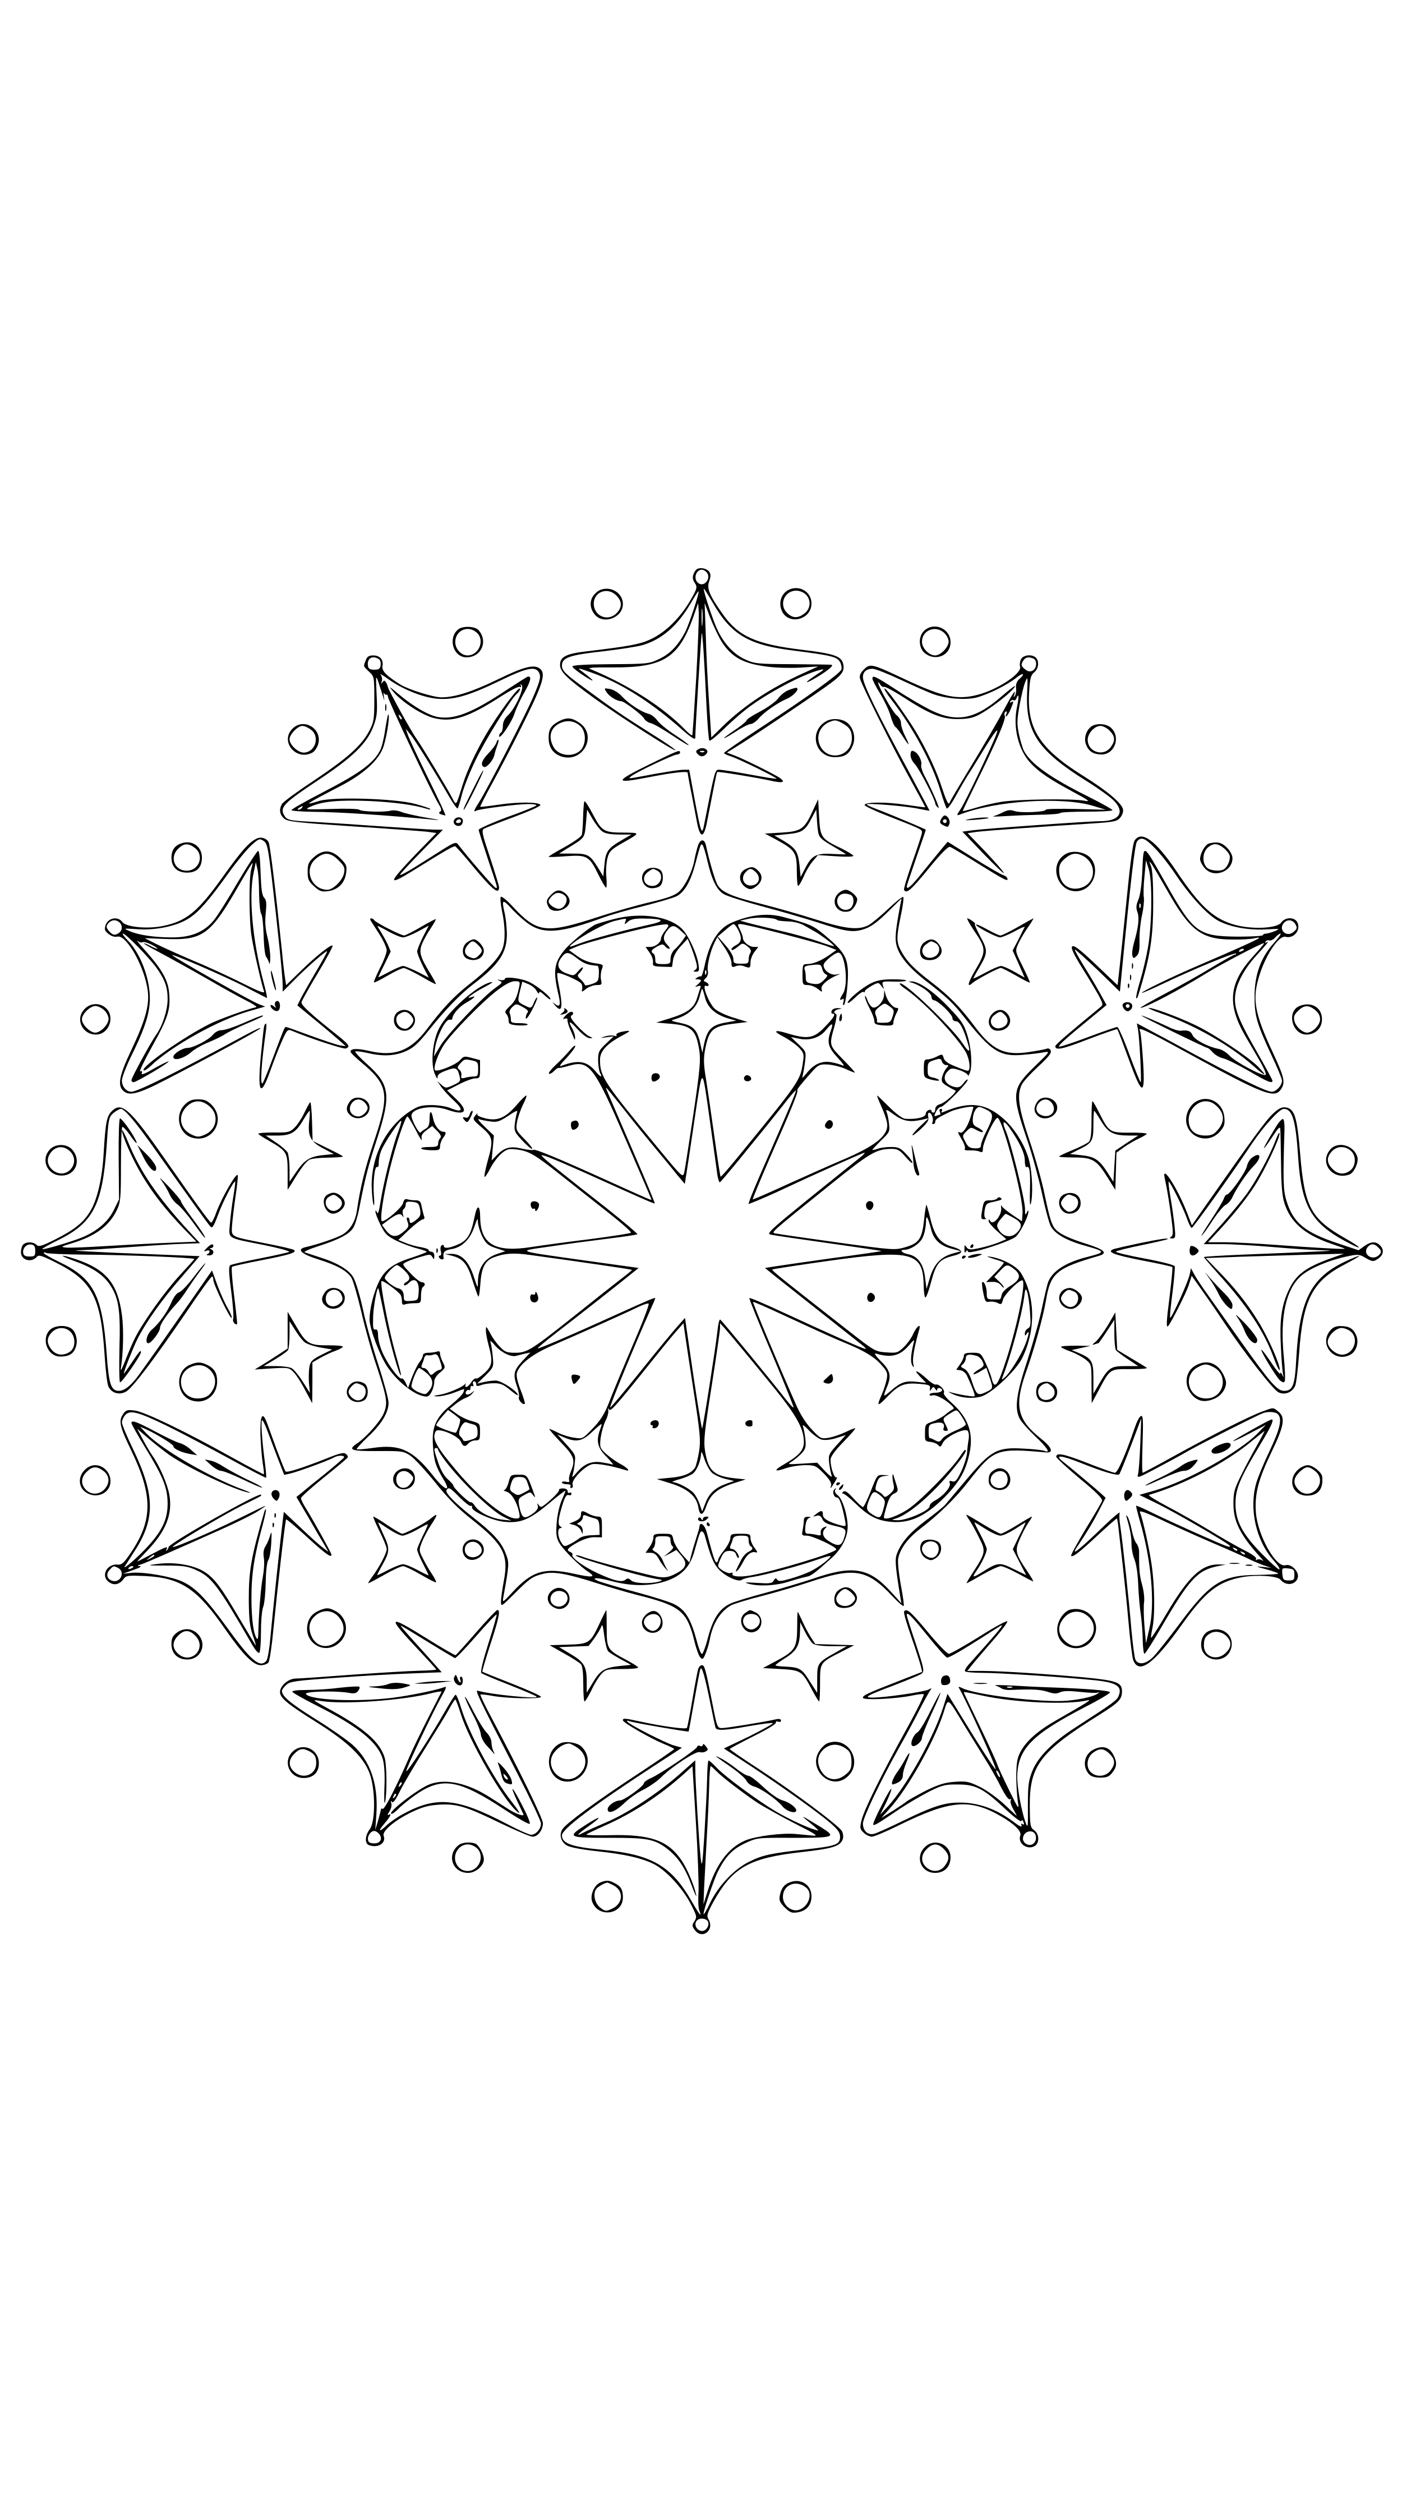 <?xml version="1.0" standalone="no"?>
<!DOCTYPE svg PUBLIC "-//W3C//DTD SVG 20010904//EN"
 "http://www.w3.org/TR/2001/REC-SVG-20010904/DTD/svg10.dtd">
<svg version="1.0" xmlns="http://www.w3.org/2000/svg"
 width="736pt" height="1312pt" viewBox="0 0 736 1312"
 preserveAspectRatio="xMidYMid meet">

<g transform="translate(0,1312) scale(0.1,-0.1)"
fill="#000000" stroke="none">
<path d="M3653 10128 c-19 -25 -21 -46 -6 -67 13 -20 13 -26 -7 -64 -57 -108
-140 -194 -228 -234 -52 -24 -108 -35 -336 -62 -104 -12 -136 -29 -136 -70 0
-37 35 -71 180 -176 139 -100 419 -279 426 -273 2 3 -55 43 -128 88 -141 89
-198 127 -336 229 -115 84 -132 100 -132 128 0 41 39 55 211 74 88 10 184 25
212 33 102 30 185 102 255 223 20 34 37 61 39 59 6 -5 -48 -168 -69 -211 -37
-71 -80 -117 -138 -144 -53 -25 -62 -26 -255 -27 -132 -1 -200 -5 -200 -12 0
-6 29 -29 65 -52 60 -38 52 -24 -16 27 -26 19 -22 19 51 -7 148 -52 300 -147
458 -284 65 -58 87 -72 87 -58 0 45 31 546 34 549 4 4 14 -152 25 -385 5 -95
11 -176 15 -179 4 -4 37 23 74 59 37 36 91 84 121 107 106 82 297 183 386 205
26 6 24 3 -17 -24 -70 -46 -69 -56 1 -14 60 36 91 63 75 65 -5 1 -97 2 -204 3
-183 1 -198 2 -248 25 -60 27 -111 82 -146 156 -24 50 -78 215 -71 215 2 0 23
-33 46 -72 97 -170 189 -224 428 -253 195 -25 226 -32 241 -60 7 -13 10 -31 7
-39 -9 -22 -168 -137 -410 -296 -113 -74 -206 -138 -206 -142 -1 -3 16 -12 37
-18 44 -15 243 -112 238 -117 -2 -2 -65 8 -140 22 -76 14 -147 25 -160 25 -23
0 -22 4 -78 -280 -13 -69 -17 -61 -53 133 l-27 147 -28 0 c-25 0 -114 -14
-245 -39 -45 -8 -48 -8 -30 6 31 23 221 113 239 113 9 0 16 5 16 10 0 16 -7
13 -157 -60 -188 -92 -191 -105 -16 -71 131 26 213 35 213 25 0 -5 9 -56 21
-114 11 -58 25 -129 30 -157 7 -33 16 -53 24 -53 8 0 17 20 24 53 44 227 53
272 56 275 4 4 200 -28 274 -44 68 -16 88 -11 56 12 -26 19 -199 105 -245 121
l-34 13 69 43 c69 43 320 211 445 299 85 60 102 80 98 114 -6 49 -39 62 -221
84 -239 29 -330 70 -411 184 -72 101 -87 138 -73 175 8 23 9 36 1 49 -14 21
-57 27 -71 10z m55 -10 c30 -30 -11 -85 -44 -57 -25 21 -11 69 21 69 6 0 16
-5 23 -12z m-53 -553 c-10 -165 -19 -302 -21 -304 -2 -3 -19 10 -37 29 -116
119 -297 235 -497 318 -19 7 8 10 110 9 277 -2 356 49 436 283 l19 55 3 -45
c2 -25 -4 -180 -13 -345z m32 278 c-2 -21 -4 -4 -4 37 0 41 2 58 4 38 2 -21 2
-55 0 -75z m102 -92 c52 -81 115 -115 240 -130 42 -6 120 -8 172 -5 l94 6 -75
-34 c-173 -78 -312 -169 -426 -280 l-60 -59 -12 188 c-7 103 -15 262 -17 353
l-6 165 30 -79 c17 -43 44 -99 60 -125z"/>
<path d="M4144 10026 c-39 -17 -58 -63 -42 -106 29 -84 158 -57 158 33 0 59
-60 97 -116 73z m86 -26 c29 -29 26 -74 -6 -99 -34 -27 -62 -27 -91 1 -46 43
-16 118 47 118 17 0 39 -9 50 -20z"/>
<path d="M3125 10005 c-31 -30 -32 -73 -4 -109 45 -57 149 -19 149 54 0 44
-39 80 -85 80 -25 0 -44 -8 -60 -25z m110 -10 c31 -30 32 -62 3 -92 -45 -48
-121 -18 -121 49 0 62 73 89 118 43z"/>
<path d="M2407 9818 c-58 -45 -29 -148 42 -148 78 0 115 84 63 143 -18 20 -80
23 -105 5z m93 -16 c48 -38 16 -122 -46 -122 -33 0 -64 34 -64 70 0 60 64 90
110 52z"/>
<path d="M4852 9810 c-33 -31 -30 -92 4 -119 56 -44 134 -11 134 58 0 72 -86
109 -138 61z m105 -12 c13 -12 23 -32 23 -45 0 -30 -42 -73 -71 -73 -32 0 -69
38 -69 72 0 60 71 89 117 46z"/>
<path d="M1920 9654 c-13 -33 -14 -29 17 -59 27 -25 28 -27 28 -143 0 -108 -2
-121 -27 -169 -41 -77 -113 -141 -289 -259 -88 -58 -163 -113 -169 -124 -16
-29 -12 -55 11 -76 18 -16 62 -21 357 -41 185 -12 361 -25 390 -28 l53 -7
-111 -114 c-144 -151 -147 -167 -14 -85 177 110 215 132 224 129 4 -2 36 -37
70 -78 124 -150 159 -180 160 -137 0 7 -21 76 -47 155 -41 122 -46 144 -33
152 8 5 79 33 158 62 78 29 141 57 139 63 -6 16 -115 17 -217 2 -52 -8 -97
-13 -99 -11 -1 1 26 56 62 121 36 65 101 190 145 278 122 243 140 298 107 325
-30 25 -85 11 -220 -55 -134 -65 -226 -95 -298 -95 -42 0 -173 41 -215 67 -75
47 -99 72 -94 98 6 33 -14 55 -49 55 -22 0 -32 -6 -39 -26z m68 7 c8 -4 12
-19 10 -32 -2 -19 -9 -24 -33 -24 -21 0 -31 5 -33 18 -8 40 22 60 56 38z m843
-74 c9 -20 4 -41 -31 -123 -41 -96 -239 -481 -286 -556 -26 -40 -30 -53 -14
-43 14 9 217 35 275 35 27 0 45 -4 40 -8 -6 -5 -57 -26 -115 -47 -85 -30 -174
-68 -187 -79 -2 -2 20 -69 47 -151 56 -168 53 -155 42 -155 -7 0 -153 169
-198 229 -10 13 -21 9 -80 -28 -38 -24 -104 -66 -146 -92 -43 -27 -78 -45 -78
-41 0 5 51 60 113 123 l112 114 -55 1 c-30 1 -158 9 -285 18 -126 9 -277 19
-335 22 -136 7 -144 9 -160 38 -21 40 4 64 177 179 183 121 259 194 293 284
19 51 22 72 17 168 -5 118 -7 118 32 -5 9 -31 10 -32 6 -5 -2 17 -2 24 1 17 3
-6 9 -10 13 -8 4 3 7 -3 8 -12 1 -19 230 -503 264 -559 16 -26 19 -37 10 -43
-9 -5 -8 -9 4 -14 9 -3 20 -6 23 -6 4 0 -37 88 -90 195 -53 108 -101 210 -107
228 l-11 32 23 -28 c24 -28 131 -200 203 -325 23 -40 44 -69 47 -65 3 5 13 37
22 73 9 36 40 115 69 175 51 108 188 328 220 354 9 8 16 19 16 25 -1 24 -119
-135 -184 -248 -50 -87 -93 -179 -116 -251 -37 -119 -34 -115 -55 -75 -25 49
-164 279 -190 315 -25 34 -147 255 -149 270 -1 6 -5 16 -10 24 -7 11 -10 11
-18 0 -7 -10 -8 -9 -4 5 4 10 1 26 -6 35 -7 8 11 -2 40 -23 72 -52 179 -96
255 -103 87 -8 165 14 327 92 148 72 193 81 211 42z m-723 -242 c-3 -3 -9 2
-12 12 -6 14 -5 15 5 6 7 -7 10 -15 7 -18z"/>
<path d="M2660 9499 c-177 -118 -272 -156 -357 -143 -50 7 -134 56 -212 122
-51 43 -53 44 -26 11 46 -55 157 -126 218 -139 95 -22 180 7 347 115 47 30 91
53 98 50 8 -3 10 0 6 8 -5 9 -4 9 5 1 15 -14 -35 -124 -73 -159 -17 -16 -26
-35 -26 -54 0 -16 -4 -33 -10 -36 -5 -3 -10 -11 -10 -18 0 -25 66 70 81 118 9
27 33 79 53 113 32 57 38 83 18 81 -4 0 -54 -32 -112 -70z"/>
<path d="M2022 9405 c0 -16 2 -22 5 -12 2 9 2 23 0 30 -3 6 -5 -1 -5 -18z"/>
<path d="M2022 9290 c-6 -44 -18 -93 -27 -109 -33 -65 -105 -118 -286 -212
-99 -51 -179 -96 -179 -101 0 -4 53 -8 118 -9 129 -1 363 -16 637 -42 33 -4
13 2 -45 11 -58 10 -118 24 -135 31 -16 7 -41 10 -55 6 -35 -9 -153 -5 -164 5
-5 5 -72 7 -150 4 -135 -4 -140 -3 -106 12 60 28 148 36 305 30 131 -6 238
-20 309 -42 12 -4 18 -3 14 1 -3 3 -39 15 -80 26 -104 28 -431 38 -503 15 -87
-27 -76 -19 119 82 110 58 186 125 214 190 19 43 42 182 30 182 -2 0 -9 -36
-16 -80z m-437 -410 c-3 -5 -12 -10 -18 -10 -7 0 -6 4 3 10 19 12 23 12 15 0z"/>
<path d="M2606 9222 c-4 -11 -22 -36 -41 -55 -35 -36 -44 -61 -26 -72 14 -8
51 34 57 65 3 14 10 36 15 49 5 13 8 26 5 28 -2 2 -7 -4 -10 -15z"/>
<path d="M2503 9017 c-64 -126 -73 -147 -68 -147 6 0 107 202 102 206 -2 2
-17 -25 -34 -59z"/>
<path d="M2383 8814 c-7 -18 14 -35 34 -27 7 3 13 14 13 24 0 24 -38 26 -47 3z
m37 -4 c0 -5 -7 -10 -16 -10 -8 0 -12 5 -9 10 3 6 10 10 16 10 5 0 9 -4 9 -10z"/>
<path d="M5360 9660 c-6 -12 -8 -29 -5 -39 11 -35 -115 -119 -220 -147 -108
-29 -184 -13 -383 80 -176 83 -184 85 -217 52 -19 -19 -24 -32 -20 -49 12 -40
171 -359 258 -517 47 -85 85 -156 84 -157 -1 -1 -47 5 -101 13 -106 16 -216
15 -217 -1 -1 -5 55 -32 123 -58 179 -70 178 -70 178 -87 0 -8 -23 -77 -50
-154 -27 -76 -47 -142 -44 -147 13 -22 36 -1 129 112 66 81 103 118 113 114 8
-3 72 -41 144 -86 143 -89 163 -99 156 -79 -2 7 -11 14 -19 16 -9 1 -78 41
-155 89 l-139 87 -29 -34 c-15 -18 -59 -72 -98 -120 -63 -79 -88 -102 -88 -80
0 4 23 71 50 150 28 79 50 145 50 147 0 3 -185 81 -262 110 -27 10 -48 20 -48
23 0 8 201 -8 268 -22 34 -7 62 -12 62 -11 0 1 -43 82 -96 181 -185 342 -254
485 -254 520 0 28 19 44 51 44 14 0 82 -27 150 -59 68 -32 147 -67 174 -76 68
-23 164 -30 221 -16 61 16 158 64 207 102 38 31 53 26 17 -6 -12 -11 -18 -27
-16 -45 2 -16 -1 -34 -6 -42 -7 -9 -8 -7 -3 7 11 36 -11 2 -60 -90 -26 -49
-99 -174 -161 -276 -62 -102 -117 -194 -120 -204 -5 -12 -18 16 -41 86 -35
108 -105 249 -176 353 -70 104 -119 168 -124 162 -3 -2 15 -31 40 -63 113
-147 209 -326 254 -473 14 -47 29 -89 33 -93 4 -5 27 27 50 70 24 43 51 89 60
103 10 14 43 68 75 120 67 110 93 142 75 95 -24 -65 -165 -360 -188 -393 -20
-29 -21 -34 -5 -28 188 74 538 96 703 46 l65 -20 -157 4 c-87 2 -158 1 -158
-4 0 -12 -132 -18 -164 -7 -22 8 -36 6 -60 -6 -17 -9 -40 -18 -51 -21 -11 -3
21 -2 70 1 50 3 131 6 182 7 50 1 95 4 99 9 4 4 67 7 141 7 73 0 133 3 133 8
0 4 -57 36 -127 71 -198 98 -303 173 -338 241 -7 14 -19 54 -26 87 -11 53 -10
76 3 150 9 48 22 104 30 123 13 32 14 29 10 -60 -8 -204 58 -301 313 -460 61
-38 125 -84 143 -103 59 -60 28 -107 -70 -107 -61 0 -607 -39 -674 -48 l-52
-7 109 -114 c60 -62 109 -109 109 -103 0 5 -43 55 -95 110 l-95 99 48 7 c47 6
362 29 606 44 118 8 131 11 148 32 11 14 16 31 13 44 -10 34 -84 96 -209 174
-230 144 -297 250 -283 446 4 65 9 84 26 97 23 19 28 58 9 77 -20 20 -66 15
-78 -8z m64 4 c22 -9 20 -51 -3 -64 -15 -7 -24 -5 -41 8 -19 16 -21 22 -11 40
12 22 27 27 55 16z m-85 -254 c-23 -107 7 -229 74 -298 44 -46 96 -81 218
-147 84 -45 96 -54 64 -48 -63 13 -362 8 -442 -6 -40 -7 -101 -21 -135 -32
-34 -10 -63 -17 -64 -16 -1 1 31 67 70 147 109 221 157 335 151 352 -4 9 -2
19 4 23 7 3 8 0 5 -9 -13 -33 6 -14 21 20 18 44 18 47 3 38 -7 -4 -8 -3 -4 5
4 6 12 9 17 6 5 -4 12 1 15 10 13 32 14 7 3 -45z"/>
<path d="M4580 9558 c0 -7 18 -42 40 -78 22 -36 47 -88 55 -117 8 -29 20 -55
26 -59 6 -3 24 -27 40 -52 34 -53 38 -49 9 8 -11 22 -20 50 -20 64 0 14 -10
33 -24 43 -21 17 -96 151 -96 170 0 5 5 0 11 -10 6 -9 14 -15 19 -12 5 3 49
-20 97 -51 140 -91 205 -118 288 -118 54 0 80 5 115 23 50 26 144 97 174 130
34 37 9 22 -55 -33 -137 -120 -234 -140 -369 -75 -41 20 -124 68 -184 108
-114 74 -126 79 -126 59z"/>
<path d="M3185 9486 c14 -22 54 -46 75 -46 16 0 110 -71 121 -91 5 -10 22 -22
37 -25 15 -4 67 -34 116 -67 49 -32 85 -54 81 -47 -4 6 -38 31 -75 55 -37 24
-77 57 -89 73 -11 16 -33 33 -48 36 -38 10 -102 52 -138 91 -17 19 -44 35 -63
39 -32 5 -32 5 -17 -18z"/>
<path d="M4135 9496 c-16 -7 -40 -27 -51 -43 -12 -16 -54 -46 -93 -67 -39 -20
-71 -41 -71 -46 0 -5 -27 -28 -60 -50 -79 -53 -78 -61 2 -10 33 22 69 40 79
40 9 0 28 13 41 28 28 34 101 84 150 105 37 16 71 57 46 57 -7 -1 -26 -7 -43
-14z"/>
<path d="M2935 9335 c-42 -22 -55 -43 -55 -87 0 -51 24 -85 69 -99 113 -34
189 113 92 178 -40 27 -65 29 -106 8z m113 -27 c24 -24 30 -75 11 -110 -29
-55 -125 -53 -154 3 -29 54 -14 102 38 125 38 16 74 10 105 -18z"/>
<path d="M4338 9335 c-95 -53 -60 -191 47 -189 51 1 73 16 92 62 16 39 5 88
-26 116 -26 24 -81 29 -113 11z m81 -9 c40 -21 53 -41 53 -81 0 -96 -126 -125
-167 -39 -23 49 -2 103 50 125 28 11 33 11 64 -5z"/>
<path d="M1535 9295 c-67 -67 20 -171 105 -125 10 5 23 23 29 40 28 82 -73
147 -134 85z m99 -6 c47 -37 20 -119 -40 -119 -30 0 -74 41 -74 70 0 26 43 70
68 70 11 0 31 -9 46 -21z"/>
<path d="M5728 9306 c-27 -20 -39 -62 -27 -93 14 -37 38 -52 81 -53 72 0 104
96 47 143 -25 20 -77 22 -101 3z m97 -21 c30 -30 31 -54 4 -89 -39 -49 -119
-22 -119 41 0 34 36 73 67 73 13 0 35 -11 48 -25z"/>
<path d="M3667 9188 c-14 -8 -16 -13 -6 -24 15 -18 33 -18 48 0 17 20 -17 39
-42 24z m30 -14 c-3 -3 -12 -4 -19 -1 -8 3 -5 6 6 6 11 1 17 -2 13 -5z"/>
<path d="M4780 9156 c0 -13 10 -34 23 -47 22 -23 107 -187 107 -207 0 -5 7
-15 15 -22 13 -11 -25 79 -74 173 -11 21 -17 45 -15 52 6 15 -12 56 -30 67
-19 13 -26 9 -26 -16z"/>
<path d="M3068 8914 c-3 -5 -6 -43 -7 -84 -1 -41 -4 -83 -7 -92 -3 -10 -43
-38 -90 -64 -46 -25 -84 -48 -84 -51 0 -2 40 -1 90 3 111 8 123 2 170 -94 19
-39 38 -71 42 -71 3 -1 4 25 1 57 -3 31 0 75 6 98 9 35 19 45 71 75 104 59
104 58 18 59 -108 0 -118 6 -165 95 -22 43 -43 74 -45 69z m94 -158 c15 -11
45 -16 88 -16 l65 0 -50 -29 c-73 -42 -86 -60 -92 -130 l-6 -61 -29 48 c-42
66 -52 72 -132 72 l-71 0 35 22 c103 63 98 56 106 136 l6 73 29 -50 c16 -27
39 -57 51 -65z"/>
<path d="M4266 8863 c-43 -95 -61 -107 -164 -113 l-87 -5 62 -33 c97 -53 106
-67 106 -162 0 -44 3 -80 7 -80 4 0 17 22 29 49 11 27 33 64 48 81 l27 32 93
-6 c52 -4 93 -3 93 2 0 4 -27 21 -59 37 -110 52 -115 59 -121 166 l-5 94 -29
-62z m29 -110 c5 -28 16 -39 75 -73 39 -23 70 -42 70 -43 0 -2 -32 -1 -70 1
-85 5 -109 -8 -143 -75 l-24 -46 -6 63 c-8 71 -20 89 -87 129 l-45 26 68 7
c77 7 94 18 128 84 l24 45 3 -43 c1 -24 4 -58 7 -75z"/>
<path d="M4940 8820 c-8 -15 -6 -21 9 -30 26 -13 28 -13 35 6 6 17 -9 44 -25
44 -5 0 -13 -9 -19 -20z m30 -10 c0 -5 -4 -10 -10 -10 -5 0 -10 5 -10 10 0 6
5 10 10 10 6 0 10 -4 10 -10z"/>
<path d="M5080 8819 c-23 -5 -10 -5 35 -2 39 3 72 7 74 9 7 7 -72 2 -109 -7z"/>
<path d="M1344 8717 c-39 -20 -78 -65 -170 -193 -135 -190 -194 -238 -318
-264 -82 -17 -195 -6 -214 21 -22 31 -74 22 -87 -15 -8 -24 -6 -31 15 -48 15
-12 32 -17 46 -14 48 12 145 -161 160 -287 9 -73 -14 -155 -86 -307 -63 -132
-74 -185 -44 -214 29 -30 77 -19 211 50 230 118 503 266 510 277 3 6 -32 -10
-78 -35 -362 -196 -566 -298 -599 -298 -27 0 -50 27 -50 59 0 15 21 70 46 122
65 131 92 206 99 275 12 108 -38 258 -113 337 -20 20 -32 37 -26 37 14 0 137
-126 175 -179 45 -63 59 -103 59 -165 0 -57 -26 -138 -59 -185 -29 -40 -131
-228 -131 -240 0 -6 5 -11 11 -11 15 0 189 103 184 109 -3 2 -37 -15 -76 -37
-46 -27 -69 -36 -65 -26 4 11 2 15 -8 11 -7 -3 22 58 65 135 83 150 96 191 86
285 -7 63 -41 121 -128 218 -30 33 -46 54 -37 47 9 -8 22 -11 27 -7 6 3 27 -3
48 -14 21 -11 34 -20 28 -20 -5 0 -21 6 -35 14 -14 8 -29 14 -35 14 -5 0 35
-23 90 -52 55 -29 163 -89 240 -133 77 -45 169 -96 205 -114 36 -18 61 -34 55
-36 -59 -14 -192 -63 -240 -86 -141 -70 -367 -229 -351 -246 4 -3 21 8 39 25
108 103 354 240 515 286 l84 24 -34 13 c-42 16 -459 252 -454 257 6 6 268
-108 381 -165 60 -32 112 -58 116 -60 3 -1 -5 37 -18 85 -57 213 -79 451 -51
575 l11 53 8 -35 c5 -19 9 -78 9 -130 1 -52 6 -100 11 -106 6 -7 11 -57 13
-112 1 -55 7 -106 13 -114 6 -7 13 -22 16 -33 2 -11 5 1 6 27 0 25 -6 74 -15
109 -11 44 -14 81 -9 126 5 51 4 68 -8 81 -12 13 -16 47 -19 132 -2 68 -7 115
-13 114 -5 0 -53 -74 -106 -163 -52 -90 -110 -182 -129 -204 -50 -59 -117 -87
-215 -87 -94 0 -177 12 -225 33 -34 15 -33 15 41 10 98 -7 210 17 272 58 52
34 103 92 209 240 42 58 95 122 118 143 39 35 43 36 63 23 20 -13 24 -34 44
-198 30 -251 57 -517 57 -559 l0 -35 56 56 c65 67 172 161 177 156 2 -2 -22
-45 -52 -96 -30 -51 -66 -114 -80 -140 l-24 -48 96 -79 c53 -43 110 -92 127
-107 l31 -28 -30 4 c-16 3 -86 26 -154 51 -68 25 -126 46 -130 46 -7 0 -9 -5
-73 -175 -22 -60 -45 -114 -49 -120 -15 -16 -7 105 17 275 4 25 3 42 -2 37 -9
-9 -8 -4 -25 -173 -18 -194 -1 -218 51 -71 18 50 45 120 61 155 26 58 29 61
51 52 92 -39 272 -98 284 -93 23 9 17 19 -33 60 -156 124 -204 168 -200 184 3
9 41 78 87 154 45 75 79 139 76 142 -8 8 -90 -57 -172 -138 l-72 -70 -5 33
c-3 18 -11 80 -16 138 -34 327 -63 565 -71 580 -12 22 -42 30 -66 17z m-25
-159 c-13 -45 -12 -272 2 -355 12 -76 54 -258 65 -286 5 -13 -25 -2 -112 42
-66 33 -182 87 -260 119 -77 33 -166 73 -197 89 l-57 29 102 -4 c206 -8 241
17 401 297 32 56 60 101 62 101 2 0 -1 -15 -6 -32z m-691 -280 c18 -18 14 -46
-9 -58 -16 -9 -25 -8 -40 6 -10 9 -19 22 -19 29 0 16 21 35 40 35 9 0 21 -5
28 -12z"/>
<path d="M5956 8708 c-9 -15 -23 -120 -40 -293 -15 -148 -32 -314 -38 -368
l-11 -98 -61 58 c-130 125 -167 156 -178 145 -7 -7 9 -42 54 -114 36 -57 75
-123 88 -147 22 -44 22 -45 3 -60 -169 -139 -233 -194 -233 -202 0 -24 38 -16
174 37 81 31 149 54 151 52 3 -2 29 -71 59 -153 75 -207 90 -205 75 10 -5 70
-11 131 -15 136 -14 23 36 0 249 -117 400 -219 457 -241 491 -192 25 36 19 62
-44 198 -89 190 -105 269 -76 375 31 119 107 238 145 228 44 -11 82 37 61 77
-15 28 -64 27 -84 -2 -21 -30 -144 -37 -236 -14 -116 30 -188 95 -315 285
-108 160 -183 215 -219 159z m108 -41 c28 -28 78 -92 111 -142 78 -115 167
-211 225 -240 64 -32 157 -48 248 -43 70 4 74 4 47 -8 -16 -7 -38 -13 -47 -14
-10 0 -18 -4 -18 -8 0 -5 -60 -8 -132 -8 -207 2 -231 19 -376 276 -125 220
-118 216 -125 74 -3 -74 -11 -133 -21 -156 -12 -28 -13 -43 -5 -65 11 -29 6
-78 -18 -161 -8 -29 -12 -60 -8 -69 5 -15 7 -15 22 0 13 12 16 33 15 82 -1 37
5 95 13 131 8 35 12 76 10 91 -3 16 -2 66 3 113 l8 85 14 -45 c20 -61 18 -286
-3 -410 -9 -52 -28 -133 -42 -179 -14 -46 -23 -87 -20 -89 5 -6 7 0 34 93 42
147 55 245 55 410 0 103 -4 171 -12 190 -11 27 -11 28 3 11 8 -11 45 -74 82
-139 119 -211 180 -258 341 -258 48 -1 99 2 115 6 15 4 27 5 27 2 0 -5 -138
-67 -325 -147 -139 -60 -284 -130 -291 -141 -2 -4 51 19 118 51 151 72 369
162 376 155 3 -3 1 -5 -5 -5 -5 0 -59 -30 -119 -66 -60 -37 -172 -100 -249
-140 -77 -41 -134 -74 -128 -74 25 0 203 93 353 186 79 48 282 154 296 154 3
0 -19 -27 -50 -61 -135 -145 -147 -256 -49 -426 25 -43 61 -104 79 -136 19
-33 32 -63 28 -68 -8 -13 -160 67 -190 101 -15 16 -40 32 -58 35 -55 11 -124
47 -135 71 -10 23 -25 29 -64 24 -10 -1 -40 8 -65 21 -71 33 -133 59 -140 59
-9 -1 337 -170 347 -170 4 0 17 -11 28 -24 12 -13 36 -27 55 -31 18 -4 78 -34
134 -66 97 -57 124 -68 124 -51 0 4 -38 75 -85 157 -104 181 -123 237 -107
314 12 56 50 122 104 182 58 63 73 83 59 74 -9 -5 -12 -4 -7 3 4 6 12 9 19 6
7 -2 22 4 32 16 10 11 22 20 27 20 6 0 -10 -22 -35 -50 -68 -75 -100 -164
-101 -275 -1 -105 11 -147 90 -316 30 -63 54 -122 54 -130 0 -26 -30 -59 -54
-59 -28 0 -163 66 -407 197 -101 55 -210 114 -243 131 l-58 31 6 -32 c8 -46
20 -277 14 -277 -3 0 -29 65 -59 145 -29 80 -58 145 -64 145 -5 0 -75 -24
-155 -54 -80 -30 -147 -52 -150 -49 -6 5 31 39 158 143 l91 75 -36 65 c-20 36
-58 100 -85 143 -27 44 -48 81 -45 83 2 2 56 -47 120 -108 l116 -113 11 115
c47 483 68 660 79 674 22 26 42 18 95 -37z m-77 -309 c-3 -8 -6 -5 -6 6 -1 11
2 17 5 13 3 -3 4 -12 1 -19z m814 -90 c10 -18 8 -24 -11 -40 -38 -31 -83 15
-48 50 19 19 46 14 59 -10z m-271 -132 c0 -2 -7 -7 -16 -10 -8 -3 -12 -2 -9 4
6 10 25 14 25 6z"/>
<path d="M5942 8050 c0 -14 2 -19 5 -12 2 6 2 18 0 25 -3 6 -5 1 -5 -13z"/>
<path d="M5932 7990 c0 -14 2 -19 5 -12 2 6 2 18 0 25 -3 6 -5 1 -5 -13z"/>
<path d="M5921 7944 c0 -11 3 -14 6 -6 3 7 2 16 -1 19 -3 4 -6 -2 -5 -13z"/>
<path d="M5894 7849 c-3 -6 1 -18 9 -27 13 -12 19 -13 31 -3 8 7 12 19 9 27
-6 17 -39 19 -49 3z m36 -9 c0 -5 -4 -10 -10 -10 -5 0 -10 5 -10 10 0 6 5 10
10 10 6 0 10 -4 10 -10z"/>
<path d="M6098 7800 c169 -58 362 -168 480 -273 65 -58 80 -61 27 -6 -51 52
-238 176 -335 221 -89 42 -214 88 -238 88 -9 -1 20 -14 66 -30z"/>
<path d="M3661 8672 c-6 -21 -14 -54 -17 -73 -12 -59 -50 -134 -82 -161 -23
-19 -63 -33 -149 -53 -65 -15 -185 -49 -268 -76 -282 -92 -325 -87 -459 59
-27 29 -53 49 -57 45 -4 -4 -1 -37 6 -73 18 -84 19 -162 1 -204 -20 -47 -75
-106 -170 -180 -83 -65 -140 -125 -226 -239 -86 -113 -169 -144 -302 -113 -64
15 -98 13 -98 -4 0 -5 24 -28 52 -52 148 -122 156 -168 70 -423 -47 -139 -71
-240 -88 -356 -8 -58 -34 -103 -75 -128 -30 -18 -130 -52 -192 -66 -53 -11
-28 -36 64 -65 97 -30 149 -59 173 -95 9 -13 32 -93 52 -177 19 -84 55 -213
80 -285 57 -173 61 -199 37 -254 -19 -42 -93 -125 -140 -156 -49 -33 -29 -40
110 -39 126 1 135 0 171 -24 21 -14 79 -77 131 -141 66 -83 121 -138 192 -194
167 -132 194 -185 168 -322 -8 -43 -15 -91 -15 -108 0 -29 1 -29 68 38 82 82
96 92 150 106 54 15 126 3 287 -49 66 -21 158 -48 205 -60 233 -58 266 -84
306 -246 9 -38 23 -75 30 -83 12 -13 16 -10 28 20 8 19 18 52 22 74 16 86 57
150 115 181 15 7 89 30 165 49 77 20 184 52 239 70 240 81 306 70 442 -75 28
-30 54 -52 57 -49 3 3 -4 52 -15 110 -11 60 -17 118 -14 138 10 53 50 107 118
159 94 72 183 158 253 249 133 169 145 173 404 150 43 -4 33 26 -25 72 -125
99 -141 171 -80 346 45 125 90 289 106 380 24 144 54 169 279 234 47 14 27 33
-65 62 -86 27 -137 50 -161 74 -22 22 -32 53 -59 180 -14 72 -51 202 -81 291
-58 172 -67 240 -39 293 8 16 47 58 86 94 52 48 70 70 65 82 -4 11 -12 15 -24
10 -9 -3 -51 -11 -93 -17 -127 -19 -190 11 -284 137 -77 103 -130 156 -224
229 -97 74 -133 112 -165 173 -20 41 -20 67 3 178 11 50 16 93 13 97 -4 4 -39
-24 -79 -62 -39 -37 -86 -76 -104 -86 -53 -27 -120 -20 -276 30 -78 25 -205
61 -283 81 -164 41 -213 63 -235 104 -13 26 -42 124 -59 204 -9 39 -33 34 -45
-11z m53 -72 c23 -99 49 -152 86 -173 16 -10 105 -38 197 -63 92 -24 221 -62
288 -83 159 -52 193 -57 253 -37 35 12 68 36 122 89 l73 72 -7 -35 c-27 -146
-29 -179 -18 -218 16 -53 64 -110 142 -172 122 -94 153 -124 212 -199 141
-179 187 -209 311 -197 39 3 88 9 107 13 34 6 33 4 -47 -73 -123 -120 -125
-140 -39 -392 25 -72 58 -194 75 -271 16 -77 37 -156 46 -174 20 -42 82 -78
184 -106 106 -30 107 -33 10 -58 -113 -28 -185 -74 -207 -133 -5 -14 -19 -73
-31 -130 -11 -58 -46 -181 -76 -275 -61 -184 -70 -256 -42 -311 9 -17 45 -58
81 -92 64 -60 84 -92 49 -77 -10 4 -61 10 -113 12 -136 8 -168 -10 -297 -163
-54 -64 -105 -125 -113 -134 -8 -9 -52 -45 -98 -79 -84 -63 -128 -113 -152
-172 -13 -31 -11 -63 16 -229 l6 -35 -60 66 c-112 121 -197 135 -404 63 -57
-19 -170 -53 -253 -75 -82 -22 -165 -47 -184 -57 -55 -27 -88 -78 -114 -175
-12 -48 -27 -88 -32 -88 -6 1 -17 29 -26 64 -32 120 -60 167 -119 197 -21 11
-112 40 -202 64 -90 24 -176 50 -193 56 -53 22 -10 22 71 0 102 -26 196 -26
279 1 83 28 127 74 150 156 28 99 31 108 41 105 5 -1 12 -12 15 -25 29 -105
44 -142 70 -171 33 -38 105 -72 123 -58 6 5 34 13 61 16 60 9 244 58 338 91
37 13 67 21 67 17 0 -11 -62 -58 -105 -79 -22 -11 -68 -28 -103 -38 -51 -15
-65 -16 -72 -6 -6 10 -10 9 -18 -4 -8 -16 -20 -17 -88 -13 -56 4 -70 3 -49 -3
54 -17 150 -12 217 10 34 11 75 22 90 25 26 4 44 18 134 99 52 47 84 109 84
163 0 61 -27 146 -51 165 -14 11 -19 21 -14 30 6 10 5 11 -4 3 -14 -13 -4 -44
14 -44 12 0 26 -41 41 -119 6 -33 6 -34 -22 -27 -61 16 -94 35 -94 55 0 25 -8
26 -35 5 -20 -16 -20 -16 1 -10 15 5 23 0 31 -17 8 -18 25 -26 67 -36 59 -13
63 -18 45 -70 -13 -36 -31 -39 -76 -11 -34 20 -42 47 -20 69 10 10 9 11 -5 6
-17 -7 -22 -18 -19 -39 1 -5 -8 -6 -21 -2 -13 3 -32 6 -43 6 -18 0 -20 5 -17
39 3 26 10 41 20 44 12 3 10 5 -5 6 -16 1 -23 -5 -23 -18 0 -10 -3 -33 -6 -50
-6 -29 -5 -31 22 -31 28 0 154 -58 154 -72 0 -17 -313 -112 -451 -137 -58 -10
-103 -5 -93 10 3 5 -2 6 -10 3 -16 -6 -66 23 -66 38 0 6 7 25 16 44 13 27 22
34 44 34 20 0 31 -6 35 -21 4 -11 9 -18 12 -16 9 10 -18 47 -33 47 -11 0 -14
5 -9 18 4 9 10 25 12 35 4 12 16 17 44 17 35 0 39 -3 39 -24 0 -14 5 -28 10
-31 16 -10 12 -19 -11 -30 -12 -6 -28 -23 -37 -40 -32 -64 -34 -67 -23 -60 6
3 20 24 31 45 21 42 46 60 69 52 9 -3 7 5 -7 23 -12 15 -22 38 -22 51 0 22 -4
24 -52 24 -49 0 -53 -2 -54 -25 -1 -13 -16 -41 -33 -62 -17 -21 -31 -43 -31
-50 0 -7 -4 -13 -9 -13 -8 0 -19 37 -51 158 -10 39 -35 59 -38 30 0 -7 -8 -33
-16 -58 -8 -25 -20 -64 -26 -88 l-11 -43 -39 43 c-21 24 -41 58 -45 76 -6 31
-8 32 -55 32 -44 0 -50 -3 -50 -21 0 -11 -9 -34 -21 -50 l-20 -29 26 0 c19 0
31 -9 43 -31 9 -18 26 -41 37 -53 11 -12 15 -15 9 -6 -6 8 -17 30 -24 48 -7
18 -24 39 -38 46 -16 8 -21 16 -13 20 6 4 11 20 11 35 0 26 3 28 40 28 35 0
40 -3 40 -23 0 -12 5 -26 11 -30 7 -4 1 -15 -17 -30 l-29 -24 33 17 33 18 25
-29 c35 -40 28 -66 -26 -94 -35 -19 -55 -23 -90 -19 -45 6 -349 86 -404 107
-16 6 -31 9 -33 6 -9 -8 329 -107 417 -122 40 -6 42 -8 20 -15 -47 -13 -130
-10 -147 6 -12 12 -18 13 -29 4 -19 -16 -60 -6 -147 34 -75 35 -141 83 -132
97 3 4 -2 10 -10 14 -25 9 -17 20 36 50 33 18 65 28 90 28 l39 -1 0 55 c0 49
-2 54 -22 54 -13 1 -34 7 -48 15 -34 19 -40 18 -40 -5 0 -14 -11 -25 -31 -34
l-31 -13 26 -7 c15 -4 31 -17 36 -29 9 -22 9 -22 9 -1 1 12 -7 25 -16 29 -17
6 -17 7 0 16 9 6 17 17 17 26 0 11 5 13 18 8 9 -4 28 -10 42 -14 21 -5 25 -12
27 -46 l1 -41 -46 -2 c-25 -1 -52 -8 -61 -16 -9 -7 -30 -21 -48 -30 -30 -15
-32 -15 -47 9 -19 29 -21 75 -3 75 9 0 8 3 -2 9 -14 9 -11 41 15 123 11 33 19
45 30 41 8 -3 14 0 14 7 0 6 -4 8 -10 5 -5 -3 -10 0 -10 8 0 9 -10 15 -25 15
-13 0 -23 -4 -20 -8 4 -6 -37 -49 -78 -80 -16 -12 -20 -12 -29 1 -8 11 -9 11
-5 -3 6 -17 -12 -37 -50 -57 -26 -13 -37 1 -48 59 -5 32 -3 37 27 53 31 18 33
18 46 0 8 -10 13 -13 11 -8 -42 118 -40 115 -86 115 -41 0 -43 -1 -53 -40 -6
-22 -16 -40 -23 -41 -7 -1 -1 -4 12 -8 26 -7 55 -55 66 -108 6 -29 4 -33 -16
-33 -56 0 -186 104 -303 240 -118 139 -141 181 -118 218 13 20 117 -23 131
-54 12 -28 23 -30 41 -9 7 8 23 15 36 15 22 0 24 4 24 45 0 44 -1 44 -42 56
-24 6 -60 23 -80 38 l-37 27 32 26 c18 14 42 28 54 32 12 4 27 14 34 24 11 14
11 15 -1 5 -19 -18 -41 -16 -34 2 4 8 10 12 15 9 5 -3 9 2 9 11 0 9 4 13 10
10 6 -3 7 1 4 9 -3 9 -1 16 5 16 6 0 11 -7 11 -15 0 -11 5 -12 26 -5 14 6 44
10 68 10 34 0 50 -7 86 -37 24 -20 41 -31 39 -24 -8 23 -87 74 -116 75 -15 0
-44 -3 -63 -8 l-35 -8 44 43 c43 43 43 45 38 99 -3 30 -8 64 -12 75 -5 12 6 5
24 -17 31 -36 85 -63 112 -54 8 2 27 7 43 11 l30 6 -42 -45 c-46 -50 -50 -70
-27 -135 8 -23 12 -47 9 -55 -5 -13 22 -43 31 -34 3 2 -7 34 -21 70 -16 40
-24 75 -21 90 12 47 81 101 189 147 139 60 392 173 450 202 26 12 50 20 53 17
4 -3 -19 -66 -50 -140 -102 -240 -132 -312 -161 -387 -21 -53 -43 -88 -82
-128 -52 -55 -54 -56 -97 -49 -25 3 -63 15 -85 26 -21 11 -42 20 -46 20 -4 0
23 -31 59 -69 72 -74 79 -94 54 -154 -8 -18 -12 -38 -9 -46 3 -10 -1 -12 -17
-8 -11 3 -21 1 -21 -4 0 -5 12 -9 26 -9 14 0 23 -4 19 -10 -3 -5 -1 -10 5 -10
6 0 9 8 6 18 -8 24 63 98 103 107 26 5 97 -7 175 -31 30 -10 9 14 -32 35 -20
11 -52 34 -71 51 -32 30 -33 34 -28 82 4 28 15 69 26 91 11 21 17 47 14 56 -3
11 -2 12 4 3 9 -12 32 13 232 263 44 55 97 120 119 145 l40 45 7 -50 c4 -27
24 -164 46 -304 35 -225 38 -261 29 -319 -6 -35 -15 -73 -20 -82 -17 -32 -59
-50 -130 -56 l-72 -7 74 -23 c89 -28 135 -68 144 -125 8 -48 24 -46 42 6 23
66 62 96 162 126 l45 14 -57 6 c-111 12 -140 39 -157 145 -8 51 -3 98 35 339
24 154 44 291 44 305 l0 25 23 -25 c32 -36 147 -175 270 -326 110 -137 147
-204 147 -272 0 -44 -25 -72 -103 -117 -58 -33 -54 -43 9 -21 26 9 72 16 102
16 51 0 56 -3 98 -45 30 -31 41 -50 37 -63 -8 -21 -2 -16 21 22 10 16 13 26 8
22 -12 -7 -32 52 -32 92 0 16 22 47 65 91 36 37 65 70 65 74 0 3 -22 -5 -48
-18 -27 -13 -67 -27 -91 -31 -41 -7 -44 -5 -90 44 -31 33 -61 80 -84 134 -92
208 -227 532 -224 535 2 2 75 -30 163 -71 219 -101 249 -115 329 -148 96 -40
147 -71 184 -114 28 -32 32 -41 26 -73 -4 -20 -15 -56 -26 -80 -29 -66 -24
-67 34 -7 59 60 87 70 172 62 42 -4 50 -7 47 -23 -2 -15 -1 -16 8 -3 9 13 11
13 20 0 6 -10 10 -11 10 -3 0 7 7 10 15 7 23 -9 7 -24 -26 -24 -16 0 -29 -4
-29 -10 0 -5 6 -7 14 -4 16 6 59 -15 96 -47 17 -15 21 -23 12 -26 -7 -3 -26
-16 -41 -29 -16 -13 -46 -29 -67 -36 -36 -12 -38 -15 -38 -58 -1 -43 0 -45 29
-48 17 -2 35 -10 41 -17 9 -12 13 -10 23 11 15 34 119 83 132 63 5 -8 7 -27 4
-44 -3 -16 -7 -48 -8 -70 -2 -22 -16 -66 -31 -98 -23 -47 -31 -57 -47 -52 -14
5 -17 3 -13 -10 8 -19 -36 -69 -78 -91 -16 -8 -28 -21 -28 -30 0 -22 -120 -74
-167 -73 -34 1 -35 2 -13 8 73 22 196 129 306 264 56 69 73 97 60 97 -2 0 -15
-17 -28 -37 -42 -63 -197 -221 -262 -268 -58 -41 -136 -69 -136 -48 0 5 7 33
16 62 10 36 22 55 38 62 21 10 22 14 13 43 -5 17 -12 37 -14 45 -8 30 -11 3
-4 -31 8 -32 5 -39 -17 -59 -22 -18 -27 -20 -36 -7 -6 8 -19 17 -28 21 -14 5
-15 11 -6 41 9 29 17 36 42 39 31 4 31 4 -4 5 -35 2 -35 2 -68 -83 -19 -47
-37 -85 -42 -85 -4 0 -27 21 -50 46 -32 35 -45 43 -54 34 -6 -6 -6 -10 -1 -9
6 1 36 -23 67 -53 69 -67 115 -90 191 -96 95 -7 175 30 271 125 83 83 116 142
136 237 22 106 -8 187 -96 265 -26 23 -43 45 -39 51 8 14 -26 48 -42 43 -6 -2
-26 10 -44 27 -50 46 -80 59 -41 17 l34 -35 -46 5 c-61 7 -84 0 -134 -42 -47
-41 -48 -40 -27 12 26 61 20 89 -31 139 -25 25 -37 43 -27 40 81 -24 127 -13
174 42 28 33 31 34 25 12 -15 -61 -17 -99 -7 -116 9 -16 10 -14 5 11 -5 26 8
94 32 178 10 33 -13 17 -31 -22 -9 -22 -32 -54 -50 -71 -32 -31 -37 -32 -93
-28 -57 4 -61 6 -205 119 -337 263 -398 312 -393 316 2 2 131 22 287 44 448
63 507 48 508 -133 1 -32 5 -58 9 -58 5 0 19 38 31 85 26 96 43 116 116 134
57 14 54 30 -7 48 -63 18 -92 56 -114 148 -10 41 -19 73 -21 71 -2 -2 -8 -38
-12 -80 -11 -99 -27 -121 -98 -142 -56 -16 -61 -16 -357 25 -166 23 -311 44
-324 47 -26 5 -35 -3 293 261 204 164 237 183 317 183 30 0 42 -7 72 -42 20
-23 36 -37 36 -31 0 7 -15 28 -34 47 -29 31 -40 36 -79 36 -25 0 -57 -4 -71
-10 -14 -5 -26 -7 -26 -5 0 3 21 25 46 50 44 42 46 46 41 87 -2 24 -8 52 -13
62 -6 16 3 13 39 -14 49 -35 83 -41 147 -27 l35 8 -42 -40 c-24 -22 -43 -44
-43 -49 0 -5 20 10 45 33 34 32 43 47 38 63 -3 12 -1 22 5 22 13 0 25 -36 17
-50 -3 -5 -1 -10 4 -10 6 0 11 6 11 13 0 12 11 20 80 53 32 15 120 32 120 23
0 -2 -7 -26 -15 -53 -16 -52 -42 -89 -56 -80 -14 8 -11 -2 12 -40 11 -19 18
-40 14 -46 -4 -6 6 -9 27 -8 18 1 41 -2 51 -6 13 -7 17 -3 17 15 0 34 63 166
77 162 28 -10 137 -425 131 -501 l-3 -42 -52 35 c-28 19 -53 40 -56 47 -2 7
-3 1 -1 -14 4 -36 -42 -91 -56 -68 -8 12 -10 12 -10 1 0 -7 21 -32 46 -54 l47
-41 -40 -17 c-22 -9 -66 -22 -98 -29 -52 -11 -60 -10 -71 4 -10 14 -11 13 -11
-10 0 -18 2 -22 8 -13 5 8 9 9 9 3 0 -8 12 -8 43 -1 66 15 182 56 207 74 22
15 71 111 69 136 0 7 -4 3 -9 -8 -7 -16 -9 -11 -9 22 -1 50 -74 345 -101 408
-22 50 -12 60 18 18 54 -77 82 -136 82 -174 0 -22 4 -38 9 -35 16 10 21 -23
18 -122 -2 -53 0 -86 4 -72 13 46 9 160 -8 228 -18 73 -71 162 -129 215 -97
88 -181 99 -318 42 -14 -6 -17 -5 -12 3 4 7 2 12 -4 12 -7 0 -10 -7 -6 -15 3
-8 4 -15 2 -15 -3 0 -11 -3 -20 -6 -13 -5 -13 -2 -3 20 7 14 18 26 26 26 16 0
141 127 141 142 0 6 -10 -1 -21 -16 -17 -22 -27 -26 -48 -21 -52 13 -68 52
-33 85 15 15 21 15 60 3 23 -8 42 -20 43 -26 0 -7 4 -3 9 8 16 36 10 132 -11
200 -18 59 -30 77 -102 152 -79 82 -156 134 -194 132 -15 -1 -15 -2 2 -6 42
-11 105 -55 105 -74 0 -10 6 -19 13 -19 20 0 97 -74 97 -93 0 -10 8 -17 18
-17 19 0 39 -35 62 -113 17 -53 8 -55 -25 -5 -59 89 -314 332 -331 316 -2 -3
7 -13 20 -22 91 -59 268 -242 325 -336 21 -36 29 -100 11 -100 -5 0 -35 10
-65 23 -39 15 -57 29 -61 44 -6 21 -8 22 -35 8 -15 -8 -37 -15 -49 -15 -17 0
-20 -6 -20 -48 0 -47 0 -48 40 -59 22 -5 40 -7 40 -3 0 4 -13 10 -30 14 -27 5
-30 9 -30 43 0 35 3 39 35 49 30 10 35 9 40 -8 4 -10 13 -18 22 -18 14 0 15
-2 1 -17 -8 -10 -18 -30 -22 -46 -5 -23 -2 -30 26 -47 18 -11 37 -21 43 -23
14 -5 -55 -67 -82 -73 -14 -4 -23 -14 -23 -25 0 -10 -4 -19 -10 -19 -5 0 -10
4 -10 10 0 5 -7 7 -15 4 -8 -4 -15 -12 -15 -20 0 -18 -49 -30 -108 -26 -14 1
-48 26 -84 62 -33 33 -61 60 -63 60 -2 0 7 -25 21 -55 14 -30 28 -70 31 -90
10 -63 -59 -119 -237 -194 -52 -22 -178 -78 -280 -124 -102 -47 -187 -84 -188
-82 -2 2 41 106 96 232 106 240 144 334 138 340 -4 4 18 32 76 97 33 37 41 41
82 39 24 -1 66 -11 92 -22 25 -12 49 -21 52 -21 3 0 -25 32 -63 70 -75 78 -73
71 -41 185 7 28 10 52 5 53 -17 7 -9 21 14 25 20 4 19 4 -4 6 -16 0 -29 -5
-33 -14 -3 -8 -1 -15 4 -15 20 0 9 -20 -39 -69 -58 -62 -91 -67 -199 -34 -69
21 -77 11 -15 -20 26 -14 61 -39 77 -55 26 -28 28 -35 21 -79 -13 -94 -19
-102 -349 -505 -44 -54 -81 -96 -83 -94 -2 1 -17 98 -33 213 -16 116 -36 252
-44 302 -12 71 -13 105 -5 149 21 110 39 126 158 140 l66 8 -72 22 c-40 12
-85 33 -99 46 -31 26 -72 131 -48 122 8 -3 14 -1 14 5 0 5 -7 12 -15 15 -13 5
-13 8 1 21 9 9 13 25 10 37 -6 25 14 108 36 150 l14 28 37 -54 c20 -29 37 -65
37 -80 0 -24 3 -27 23 -19 12 5 31 5 42 0 32 -12 35 -11 35 20 0 15 9 40 21
55 l20 26 -22 0 c-26 0 -59 27 -59 47 0 8 -7 27 -15 43 -14 28 -14 30 2 30 29
0 403 -96 456 -117 l48 -19 -38 -27 c-45 -31 -85 -47 -117 -47 -21 0 -23 -4
-23 -55 0 -53 1 -55 27 -55 15 0 39 -9 53 -20 24 -19 25 -19 20 -1 -5 19 29
49 78 71 24 10 24 10 -2 5 -30 -5 -69 25 -65 52 3 17 59 63 77 63 36 0 55
-169 24 -216 -18 -28 -19 -38 -3 -28 8 5 9 0 6 -14 -4 -12 -3 -20 2 -17 11 7
25 131 21 185 -5 71 -27 103 -126 186 -59 48 -75 55 -221 93 -78 20 -169 9
-264 -32 -70 -31 -116 -105 -141 -226 -7 -33 -16 -58 -19 -56 -3 2 -12 0 -20
-6 -13 -7 -12 -9 3 -9 9 0 17 -3 17 -6 0 -4 -8 -13 -17 -21 -17 -14 -17 -14 1
-9 13 5 17 2 13 -8 -3 -8 -11 -33 -18 -56 -16 -51 -49 -76 -143 -105 l-71 -22
73 -6 c111 -9 136 -31 153 -139 8 -52 4 -99 -31 -337 -23 -152 -44 -289 -48
-305 -7 -28 -11 -24 -122 110 -303 367 -320 393 -320 483 0 44 37 84 115 125
51 27 51 31 -4 20 -17 -4 -28 -11 -25 -16 4 -6 -1 -8 -12 -4 -11 3 -32 1 -49
-4 -28 -9 -27 -9 9 -4 l38 5 -41 -39 c-37 -35 -41 -44 -41 -86 0 -26 5 -56 10
-67 16 -28 2 -23 -25 10 -46 53 -91 60 -180 26 -12 -5 -1 12 28 41 26 28 47
56 47 63 0 8 -12 -2 -27 -20 -16 -19 -48 -53 -73 -76 -25 -23 -42 -44 -38 -48
3 -4 15 2 26 13 11 11 22 19 24 17 2 -2 27 3 54 11 108 31 131 1 300 -390 74
-170 134 -310 134 -312 0 -5 -13 1 -245 106 -245 111 -366 161 -375 155 -5 -3
-31 0 -58 6 -62 15 -92 7 -131 -31 l-30 -31 6 66 6 65 -49 47 c-27 25 -40 43
-29 39 10 -4 37 -9 60 -12 34 -5 47 -1 94 30 37 25 51 31 46 19 -4 -10 -9 -37
-12 -59 -5 -38 -2 -46 37 -88 23 -25 47 -46 53 -46 6 0 -11 22 -37 49 -47 47
-48 51 -42 91 4 23 18 64 31 91 14 27 22 49 18 49 -5 0 -27 -22 -50 -49 -59
-68 -100 -86 -164 -71 -31 8 -47 16 -43 23 3 7 -2 3 -11 -8 -15 -19 -13 -22
35 -63 59 -51 61 -66 29 -180 -11 -40 -18 -76 -15 -79 2 -3 16 17 30 45 14 27
40 62 58 77 28 24 38 27 80 22 64 -8 94 -25 234 -136 67 -53 178 -141 248
-196 69 -54 123 -102 118 -105 -4 -4 -101 -19 -217 -34 -115 -14 -253 -33
-305 -41 -191 -30 -268 14 -269 157 -1 66 -16 68 -29 4 -19 -94 -37 -125 -84
-146 -48 -22 -78 -25 -78 -9 0 5 -5 7 -11 3 -6 -3 -8 -17 -5 -30 4 -14 2 -24
-4 -24 -6 0 -8 -4 -5 -10 7 -12 26 -14 24 -2 -5 30 4 40 41 46 55 9 97 50 120
116 16 47 19 50 19 25 1 -17 11 -51 23 -75 20 -38 30 -47 72 -61 l49 -16 -39
-13 c-69 -22 -103 -71 -105 -147 0 -37 -1 -36 -20 22 -28 87 -67 126 -124 124
l-30 -1 34 -8 c61 -15 84 -41 111 -128 14 -44 28 -83 31 -87 4 -3 8 27 11 68
5 81 24 119 66 136 57 23 108 27 197 14 256 -35 530 -75 533 -78 1 -1 -26 -24
-62 -51 -35 -27 -134 -105 -220 -174 -245 -195 -268 -210 -330 -210 -46 0 -56
4 -83 33 -17 17 -40 50 -51 72 -19 35 -21 37 -21 15 -1 -14 6 -50 14 -80 23
-86 20 -108 -21 -146 -20 -19 -40 -32 -44 -29 -5 3 -17 -6 -26 -20 -17 -26
-36 -34 -30 -12 1 6 1 9 -2 4 -8 -15 -87 -49 -131 -57 -39 -6 -41 -8 -14 -9
18 0 56 8 85 19 29 11 54 20 55 20 0 0 -1 -8 -4 -17 -3 -10 -31 -39 -63 -65
-82 -66 -104 -117 -97 -216 5 -80 15 -110 55 -176 44 -71 8 -60 -52 16 -109
139 -177 170 -322 148 -42 -6 -78 -9 -81 -6 -3 2 24 32 60 66 70 65 107 127
107 178 0 18 -24 108 -54 200 -30 92 -67 223 -81 292 -15 69 -37 142 -49 164
-23 42 -86 79 -186 110 -30 10 -62 20 -70 23 -8 3 23 17 70 32 109 35 163 63
184 96 10 15 24 61 32 103 30 155 46 220 95 369 73 226 66 281 -54 388 -36 32
-64 62 -62 66 3 3 31 0 62 -7 76 -18 129 -17 184 1 51 18 79 41 134 110 90
113 172 198 239 249 137 104 179 167 177 269 -1 34 -6 80 -11 102 -18 77 -13
80 41 20 29 -30 72 -68 98 -83 76 -45 167 -35 377 42 39 14 135 42 214 61 79
20 156 43 172 51 41 21 74 78 98 169 29 108 29 110 39 99 4 -5 16 -43 25 -84z
m366 -309 c3 -3 28 -6 55 -7 29 0 64 -9 84 -20 18 -10 46 -26 60 -34 34 -19
103 -72 99 -76 -2 -1 -40 10 -84 26 -44 15 -132 40 -195 54 -63 15 -136 33
-164 40 l-50 14 45 10 c44 10 140 6 150 -7z m-205 -51 c21 -42 19 -65 -10 -80
-14 -7 -25 -17 -25 -22 0 -10 16 -2 42 20 15 13 20 12 42 -5 17 -14 22 -24 15
-34 -5 -8 -9 -24 -9 -36 0 -19 -5 -22 -40 -21 -36 0 -40 3 -40 25 0 15 -17 44
-41 71 l-41 47 38 32 c20 18 41 33 45 33 5 0 15 -13 24 -30z m441 -204 c3 -14
12 -27 20 -30 11 -4 8 -11 -11 -30 -20 -20 -31 -24 -60 -19 -30 5 -35 9 -35
33 0 16 -3 35 -6 43 -4 11 2 17 23 20 58 8 63 7 69 -17z m-609 -28 c-3 -8 -6
-5 -6 6 -1 11 2 17 5 13 3 -3 4 -12 1 -19z m-6 -123 c13 -53 54 -90 121 -110
l43 -12 -45 -8 c-86 -14 -108 -36 -126 -125 l-7 -35 -12 53 c-16 69 -36 89
-104 103 -48 10 -53 13 -30 19 71 20 116 60 131 117 6 24 12 43 14 43 2 0 9
-20 15 -45z m660 -176 c-21 -60 -14 -86 37 -141 26 -28 38 -46 27 -41 -11 6
-39 14 -62 18 -50 8 -89 -9 -128 -57 -25 -30 -26 -31 -20 -8 3 14 9 47 12 73
5 46 4 49 -35 86 l-40 38 40 -8 c57 -13 112 4 145 46 32 40 40 38 24 -6z
m-631 -496 c17 -120 33 -237 36 -260 4 -24 10 -41 14 -38 4 3 45 51 91 107 46
57 115 141 153 188 37 47 87 108 109 137 23 29 43 51 45 49 3 -4 -41 -108
-161 -381 -41 -93 -77 -180 -81 -193 l-7 -22 48 19 c26 11 91 39 143 64 140
66 411 187 418 187 4 0 -3 -8 -14 -18 -517 -415 -507 -407 -472 -413 18 -4
156 -24 305 -45 150 -21 271 -39 270 -40 -1 -2 -119 -19 -262 -38 -143 -20
-280 -40 -305 -44 l-44 -7 44 -36 c76 -60 433 -343 464 -367 16 -12 24 -22 19
-22 -11 0 -179 75 -426 189 -98 46 -180 81 -183 78 -3 -2 50 -132 116 -287 66
-156 118 -285 116 -287 -2 -3 -19 15 -38 39 -62 81 -338 417 -347 422 -5 3
-11 -25 -15 -62 -7 -71 -75 -505 -80 -509 -3 -4 -36 203 -67 421 l-23 159 -39
-44 c-22 -24 -110 -131 -195 -237 -85 -106 -156 -191 -159 -189 -4 5 136 344
208 505 16 35 29 66 29 68 0 6 -33 -8 -205 -86 -231 -105 -408 -181 -412 -177
-2 2 41 38 94 79 111 85 351 274 402 316 l34 27 -274 38 c-383 54 -372 49
-189 75 85 13 222 31 303 41 81 10 150 20 153 23 2 3 -69 63 -158 134 -90 70
-205 161 -256 202 -52 40 -92 76 -89 78 5 5 67 -20 222 -89 319 -144 369 -166
372 -163 2 2 -49 124 -113 272 -152 352 -145 334 -141 334 2 0 32 -37 67 -81
35 -45 110 -139 167 -208 58 -69 121 -146 141 -171 l37 -44 6 39 c4 22 24 156
45 299 44 294 38 296 84 -31z m1450 82 c37 -19 37 -35 0 -109 -17 -32 -30 -67
-30 -76 0 -14 -8 -18 -33 -17 -26 1 -36 7 -49 34 -17 32 -17 33 6 56 22 22 23
22 54 5 18 -10 32 -13 32 -8 0 5 -12 15 -27 22 -23 11 -28 20 -26 46 1 33 18
62 35 62 5 0 22 -7 38 -15z m141 -567 c44 -24 49 -44 19 -76 -31 -33 -77 -25
-100 19 -9 16 -7 25 12 49 13 16 25 29 27 29 2 1 21 -9 42 -21z m-432 -64 c14
-52 47 -82 107 -98 l49 -13 -43 -12 c-62 -17 -99 -56 -120 -126 l-18 -60 -8
62 c-8 69 -38 110 -88 120 -32 6 -48 23 -23 23 35 0 84 32 99 65 9 18 16 53
17 77 0 47 8 38 28 -38z m-2474 -994 c4 -7 -9 -50 -21 -69 -5 -6 -104 31 -104
39 0 5 14 25 31 45 l31 35 29 -21 c15 -11 31 -24 34 -29z m2633 17 c12 -18 22
-38 22 -43 0 -6 -25 -21 -55 -33 -30 -13 -62 -32 -69 -43 -12 -17 -17 -18 -38
-7 -12 7 -25 12 -28 11 -3 -1 -5 15 -5 35 0 34 3 38 35 44 36 8 53 -3 43 -28
-3 -7 2 -13 11 -13 15 0 15 2 1 31 -18 34 -18 34 22 60 37 23 35 24 61 -14z
m-2564 -43 c17 -4 22 -13 23 -37 1 -29 -3 -34 -36 -44 -23 -8 -37 -8 -40 -2
-1 6 -9 15 -16 22 -16 15 13 79 33 72 8 -3 24 -8 36 -11z m666 -28 c-22 -59
-13 -96 35 -143 24 -25 38 -43 31 -40 -7 3 -34 8 -58 12 -54 8 -93 -9 -133
-57 -17 -20 -24 -25 -20 -13 4 11 10 40 12 65 5 47 9 41 -70 128 l-21 23 37
-16 c63 -26 93 -20 145 29 26 25 48 43 50 42 1 -2 -2 -15 -8 -30z m1164 -52
c18 -4 48 -1 78 9 l48 15 -46 -51 c-44 -49 -46 -54 -41 -97 3 -25 9 -54 13
-65 4 -12 -10 -2 -35 24 l-41 44 -80 -5 c-78 -5 -79 -4 -52 12 15 10 38 29 51
43 20 22 23 33 19 74 -3 26 -9 57 -13 68 -5 11 9 2 31 -22 22 -23 52 -45 68
-49z m-2014 -53 c0 -5 17 -31 38 -59 82 -109 243 -264 307 -294 l40 -19 -48 5
c-58 7 -121 38 -143 71 -9 14 -19 23 -22 20 -7 -6 -92 75 -92 88 0 4 -13 19
-29 33 -18 15 -37 47 -50 86 -24 70 -25 78 -11 78 6 0 10 -4 10 -9z m1439
-122 c13 -11 44 -25 69 -31 l46 -11 -37 -13 c-61 -21 -94 -51 -113 -101 l-18
-46 -13 38 c-7 21 -21 47 -31 58 -20 23 -84 57 -109 58 -10 0 4 7 30 14 26 7
58 20 72 29 22 15 44 66 46 111 0 11 8 -4 17 -33 10 -30 28 -62 41 -73z m-970
-51 c6 -17 11 -32 11 -34 0 -2 -14 -11 -31 -19 -27 -15 -33 -15 -53 -1 -21 13
-22 18 -13 49 10 30 15 35 44 35 26 0 33 -5 42 -30z m-355 -78 c27 -27 53 -47
58 -44 4 3 7 0 6 -8 -4 -19 106 -69 168 -75 85 -9 132 10 231 92 48 41 89 72
91 71 1 -2 -8 -25 -20 -52 -12 -29 -23 -78 -26 -121 -4 -60 -1 -77 17 -106 22
-35 108 -121 151 -148 42 -28 18 -30 -81 -8 -152 33 -217 13 -319 -98 -50 -54
-53 -56 -48 -28 32 177 32 182 13 231 -22 59 -65 107 -169 188 -99 78 -150
131 -142 145 11 18 18 14 70 -39z m2211 8 c23 -21 24 -26 14 -63 -15 -55 -20
-57 -57 -35 -36 22 -38 33 -17 84 18 42 25 44 60 14z"/>
<path d="M3225 8297 c-50 -13 -97 -27 -105 -32 -49 -30 -133 -101 -160 -135
-52 -66 -57 -108 -28 -232 13 -53 7 -68 -19 -47 -16 12 -15 11 1 -8 38 -45 43
-8 17 117 -5 25 -7 48 -5 52 6 9 116 -39 126 -55 5 -7 6 -20 4 -29 -4 -16 -1
-16 21 2 14 11 39 20 55 20 27 0 29 2 23 28 -3 16 -1 40 4 54 10 26 9 26 -39
33 -31 4 -64 18 -91 38 l-43 31 42 18 c46 21 361 102 435 113 53 8 56 4 27
-32 -11 -14 -20 -32 -20 -39 0 -21 -30 -44 -56 -44 l-25 0 21 -30 c12 -16 20
-39 18 -51 -3 -19 2 -21 49 -23 l51 -1 5 35 c3 22 18 50 41 74 l36 39 14 -34
c8 -19 20 -53 27 -77 11 -37 10 -45 -2 -53 -11 -7 -10 -9 5 -9 16 0 18 5 12
43 -9 55 -51 145 -83 179 -66 69 -215 91 -358 55z m58 -14 c-6 -17 -5 -17 14
0 14 12 36 17 84 16 107 -1 116 -13 24 -33 -118 -26 -303 -75 -360 -97 -62
-24 -66 -23 -35 2 53 42 167 103 215 115 67 16 65 16 58 -3z m291 -48 l27 -25
-19 -28 c-11 -15 -29 -36 -41 -46 -12 -11 -21 -31 -21 -48 0 -26 -3 -28 -40
-28 -36 0 -40 3 -40 24 0 14 -4 28 -10 31 -16 10 -12 19 19 37 26 14 32 14 42
2 6 -8 16 -14 22 -14 6 0 1 11 -12 23 -23 25 -21 47 7 80 20 23 34 22 66 -8z
m-543 -146 c33 -26 58 -35 105 -38 6 -1 9 -19 8 -42 -2 -38 -5 -43 -38 -54
-20 -7 -36 -9 -36 -4 0 4 -10 17 -21 28 -20 18 -20 21 -5 36 9 9 16 21 16 26
0 6 -11 -2 -24 -17 -23 -27 -24 -27 -62 -13 -46 17 -55 46 -27 83 24 33 37 32
84 -5z"/>
<path d="M2650 7982 c0 -5 -10 -8 -22 -6 -19 4 -20 3 -5 -4 17 -7 14 -11 -21
-36 -64 -44 -256 -246 -291 -306 l-33 -55 6 45 c9 60 55 151 75 148 9 -2 16 2
16 7 1 22 37 63 75 84 41 23 54 38 23 27 -38 -15 12 23 72 54 36 19 49 29 32
25 -72 -15 -226 -153 -272 -242 -35 -68 -46 -190 -21 -243 8 -19 14 -26 13
-16 -1 15 9 24 45 37 51 20 60 16 71 -32 6 -23 2 -28 -33 -44 -39 -18 -41 -17
-62 1 l-22 19 21 -31 c12 -16 42 -49 67 -72 52 -48 44 -64 -19 -38 -21 9 -65
16 -99 16 -51 0 -70 -5 -108 -29 -129 -82 -208 -234 -207 -396 1 -38 5 -81 9
-95 5 -15 6 2 3 41 -6 75 4 162 17 154 5 -3 9 7 8 22 0 15 5 44 13 63 15 40
99 164 105 157 3 -2 -5 -28 -16 -58 -27 -68 -76 -263 -92 -364 -8 -52 -14 -71
-19 -59 -5 13 -8 14 -8 4 0 -8 12 -40 27 -70 24 -48 35 -58 87 -84 33 -15 81
-33 108 -39 26 -7 47 -14 47 -17 0 -3 -34 -16 -76 -30 -100 -31 -146 -65 -177
-132 -27 -58 -47 -140 -47 -193 0 -49 54 -191 95 -251 58 -84 151 -154 205
-154 18 0 40 44 40 82 0 11 13 31 30 44 29 25 29 27 15 54 -8 16 -15 36 -15
46 0 11 -5 14 -16 10 -9 -3 -29 -6 -45 -6 -18 0 -29 -5 -29 -14 0 -7 -8 -24
-19 -37 -10 -13 -27 -49 -39 -79 l-20 -55 -12 27 c-7 15 -16 25 -21 23 -11 -8
-63 59 -95 123 -16 33 -28 74 -29 97 0 27 -4 39 -12 37 -15 -2 -16 5 -14 73 2
50 20 149 27 143 2 -2 17 -71 33 -152 27 -131 78 -313 86 -304 2 2 -12 55 -30
118 -34 120 -82 367 -72 376 6 6 85 -51 99 -71 4 -5 8 -21 8 -34 0 -17 4 -22
16 -17 9 3 31 6 50 6 33 0 34 1 34 39 0 22 5 43 10 46 15 9 12 25 -5 25 -9 0
-36 21 -60 47 -45 47 -45 47 -23 59 13 7 47 19 75 27 49 15 53 15 63 -1 8 -15
9 -14 10 6 0 13 -6 22 -15 22 -8 0 -15 4 -15 9 0 5 -18 11 -40 15 -22 3 -58
13 -80 22 l-39 16 57 54 c31 29 63 53 71 54 7 0 11 6 8 14 -3 8 -9 31 -13 50
-5 31 -10 36 -34 36 -16 0 -35 3 -43 6 -10 3 -17 -3 -21 -20 -6 -24 -88 -95
-110 -96 -14 0 4 127 39 270 34 137 82 280 94 280 4 0 23 -33 44 -72 20 -40
34 -62 31 -48 -4 20 1 30 25 48 l30 22 26 -26 c19 -19 23 -30 16 -37 -6 -6
-11 -19 -11 -29 0 -15 -8 -18 -45 -18 -62 0 -57 -15 5 -17 45 -1 50 1 50 21 0
12 7 31 15 42 18 24 19 34 2 34 -21 0 -46 33 -53 68 -9 47 -19 46 -19 0 0 -30
-5 -43 -20 -52 -11 -6 -23 -15 -27 -20 -7 -10 -48 65 -48 88 0 41 111 59 190
31 94 -33 113 -8 44 57 l-47 45 61 31 c34 18 73 32 87 32 23 0 25 3 25 48 l0
48 -42 11 c-40 11 -44 10 -63 -11 -21 -25 -120 -64 -131 -53 -12 11 16 89 49
137 45 65 201 224 276 281 43 33 74 49 93 49 28 0 29 -2 23 -32 -12 -55 -22
-75 -52 -102 -21 -20 -25 -28 -15 -38 7 -7 12 -22 12 -34 0 -19 6 -22 50 -26
28 -1 50 0 50 5 0 4 -20 7 -44 7 -36 0 -45 3 -44 18 0 9 -2 24 -6 33 -4 9 1
22 14 34 19 18 21 18 55 -1 23 -12 31 -22 25 -28 -6 -6 -10 -19 -10 -29 0 -11
13 4 30 36 17 31 30 62 30 69 -1 7 -7 -2 -15 -19 -16 -38 -16 -38 -55 -18 -34
17 -34 19 -19 80 l11 43 31 -13 c18 -7 38 -23 44 -36 7 -13 13 -18 13 -10 0
10 10 5 30 -14 17 -16 30 -24 30 -19 0 13 -64 65 -108 88 -40 21 -132 33 -132
18z m-171 -428 c28 -6 31 -10 31 -45 0 -34 -3 -39 -22 -39 -13 0 -34 -3 -47
-7 -19 -5 -22 -2 -19 13 2 10 -3 24 -11 30 -12 9 -11 14 5 32 22 24 22 24 63
16z m-274 -780 c5 -29 2 -38 -17 -54 -28 -23 -38 -25 -38 -5 0 8 -4 15 -10 15
-6 0 -6 -9 0 -24 8 -21 5 -29 -22 -51 -37 -32 -64 -29 -92 8 l-21 28 25 19
c50 38 70 45 81 30 8 -12 9 -10 4 7 -3 12 -1 24 5 28 5 3 10 14 10 24 0 13 7
16 34 13 30 -3 35 -8 41 -38z m-83 -321 c32 -31 35 -48 11 -62 -10 -5 -15 -12
-11 -16 3 -4 15 2 26 13 30 30 54 6 50 -49 -3 -43 -4 -44 -40 -47 -34 -2 -38
0 -38 20 0 27 -10 42 -29 46 -23 5 -71 42 -71 55 0 14 50 67 64 67 5 0 23 -12
38 -27z m197 -510 c1 -7 -4 -13 -11 -13 -6 0 -19 -7 -29 -16 -16 -14 -18 -14
-29 5 -6 12 -18 21 -26 21 -11 0 -14 5 -9 18 4 9 10 25 12 35 3 10 11 16 17
14 6 -2 20 -1 31 3 16 6 22 1 32 -24 6 -17 12 -37 12 -43z m-80 -29 c35 -29
40 -61 13 -94 -17 -21 -19 -21 -55 -7 -20 9 -37 23 -37 31 0 23 31 96 40 96 5
0 22 -12 39 -26z"/>
<path d="M4574 7960 c-49 -24 -124 -87 -124 -103 0 -6 17 6 38 26 21 21 41 34
45 31 4 -4 7 -3 7 3 0 5 16 18 36 29 35 19 36 19 51 -1 15 -20 15 -20 8 2 -6
22 -4 23 54 21 34 -1 64 1 68 5 3 4 -27 7 -68 7 -54 0 -85 -5 -115 -20z"/>
<path d="M4641 7898 c-1 -32 -35 -71 -58 -66 -9 2 -22 19 -29 38 -7 19 -13 28
-13 20 -1 -8 10 -36 24 -62 14 -26 25 -56 25 -67 0 -16 8 -20 50 -23 43 -2 50
0 50 15 0 10 7 31 15 47 13 25 13 30 2 30 -19 0 -46 32 -57 66 l-8 29 -1 -27z
m45 -112 c-9 -30 -14 -34 -49 -34 -22 -1 -37 2 -34 5 3 3 1 17 -4 31 -9 22 -6
29 18 48 27 21 27 21 53 2 24 -17 26 -22 16 -52z"/>
<path d="M2962 7825 c4 -4 0 -14 -10 -21 -15 -12 -15 -12 6 -7 24 6 29 18 10
29 -7 4 -10 4 -6 -1z"/>
<path d="M2971 7792 c-16 -17 -18 -23 -7 -19 10 4 16 2 15 -6 -1 -6 5 -28 13
-47 9 -19 18 -42 21 -50 4 -11 6 -9 6 5 0 11 -6 31 -14 45 -26 46 -15 45 28
-3 24 -26 52 -47 63 -46 18 0 18 1 -1 9 -11 4 -40 29 -64 55 -33 36 -40 49
-30 56 9 5 10 11 4 17 -6 5 -20 -2 -34 -16z"/>
<path d="M4407 7780 c-3 -11 -1 -20 4 -20 5 0 9 9 9 20 0 11 -2 20 -4 20 -2 0
-6 -9 -9 -20z"/>
<path d="M3420 7463 c0 -23 14 -26 36 -8 16 14 6 34 -17 32 -13 -1 -19 -9 -19
-24z"/>
<path d="M3907 7466 c-7 -16 14 -28 31 -17 12 7 3 25 -15 28 -6 1 -13 -4 -16
-11z"/>
<path d="M2465 7269 c-4 -12 -12 -18 -21 -15 -17 7 -18 -1 -1 -18 9 -10 15 -6
28 21 9 18 13 33 8 33 -4 0 -11 -9 -14 -21z"/>
<path d="M4342 7234 c-16 -18 -15 -31 3 -38 20 -7 37 25 21 40 -9 8 -15 7 -24
-2z"/>
<path d="M3004 7234 c-12 -5 -7 -44 5 -44 17 1 33 20 28 34 -6 16 -13 18 -33
10z"/>
<path d="M4787 7095 c4 -27 7 -61 8 -75 1 -34 14 -70 25 -70 5 0 7 6 5 13 -3
6 -14 50 -25 97 -11 49 -17 64 -13 35z"/>
<path d="M5235 6830 c-3 -5 -19 -10 -35 -10 -34 0 -36 -2 -45 -57 -6 -38 -5
-43 12 -42 10 0 13 3 7 5 -7 3 -8 19 -5 41 6 34 10 38 46 45 44 10 51 13 36
22 -5 4 -12 2 -16 -4z"/>
<path d="M2794 6813 c-7 -2 -10 -13 -7 -23 3 -11 9 -17 14 -14 5 3 9 -1 9 -8
0 -16 20 11 20 28 0 14 -20 23 -36 17z"/>
<path d="M4547 6801 c-5 -22 15 -42 29 -27 15 17 11 39 -8 42 -9 1 -18 -6 -21
-15z"/>
<path d="M5095 6580 c-3 -5 -1 -10 4 -10 6 0 11 5 11 10 0 6 -2 10 -4 10 -3 0
-8 -4 -11 -10z"/>
<path d="M2291 6554 c0 -11 3 -14 6 -6 3 7 2 16 -1 19 -3 4 -6 -2 -5 -13z"/>
<path d="M5096 6531 c-35 -13 -2 -18 34 -5 30 11 31 13 10 13 -14 0 -34 -4
-44 -8z"/>
<path d="M5050 6519 c0 -5 5 -7 10 -4 6 3 10 8 10 11 0 2 -4 4 -10 4 -5 0 -10
-5 -10 -11z"/>
<path d="M5215 6513 c28 -8 52 -17 54 -19 3 -3 -17 -27 -44 -54 l-48 -49 32 1
c20 1 37 -6 46 -18 8 -10 15 -15 15 -11 0 4 -11 18 -25 31 l-25 24 29 31 c34
37 40 37 75 10 38 -30 33 -55 -18 -87 -28 -17 -46 -35 -48 -50 -2 -12 -6 -22
-10 -22 -5 0 -21 0 -38 0 -27 0 -30 3 -30 33 0 31 -14 66 -24 57 -2 -3 0 -28
6 -56 9 -45 12 -50 33 -46 12 2 32 -1 43 -7 18 -10 21 -7 27 17 5 25 82 102
101 102 23 0 -23 -229 -83 -415 -46 -142 -62 -162 -78 -98 -3 15 -18 51 -31
80 -25 52 -26 53 -70 53 -34 0 -44 -4 -44 -16 0 -9 -9 -29 -20 -44 l-20 -29
22 -3 c12 -2 28 -14 34 -28 29 -62 44 -103 40 -108 -5 -5 -86 9 -131 22 -11 4
-6 0 10 -8 46 -23 107 -29 155 -16 54 15 180 132 215 200 73 145 71 324 -5
448 -22 36 -97 76 -160 86 -25 4 -21 1 15 -11z m192 -276 c5 -68 4 -81 -10
-89 -10 -5 -17 -17 -17 -26 0 -15 2 -15 10 -2 16 25 12 -5 -8 -57 -21 -55 -82
-152 -108 -173 -16 -14 -17 -13 -10 5 42 106 99 319 112 414 6 48 8 52 16 31
5 -13 12 -60 15 -103z m-281 -233 c12 -3 26 -16 32 -30 10 -21 8 -25 -18 -41
-17 -9 -30 -21 -30 -25 0 -4 15 2 34 13 l34 20 16 -47 c21 -63 21 -62 -19 -81
-43 -20 -49 -15 -73 57 -11 36 -25 58 -40 66 -20 10 -21 13 -7 24 8 7 15 21
15 31 0 20 17 24 56 13z"/>
<path d="M2810 6332 c0 -6 -6 -9 -13 -6 -16 6 -19 -28 -4 -38 18 -11 36 3 32
24 -5 23 -15 37 -15 20z"/>
<path d="M4554 6318 c-7 -25 13 -41 31 -25 14 14 9 33 -10 41 -8 3 -17 -4 -21
-16z"/>
<path d="M3000 5895 c0 -7 3 -21 6 -29 5 -14 9 -13 25 5 21 25 21 28 -10 34
-13 2 -21 -1 -21 -10z"/>
<path d="M4340 5888 c-22 -20 -22 -22 -4 -28 23 -8 42 9 36 32 -5 22 -4 22
-32 -4z"/>
<path d="M3416 5653 c-3 -7 -1 -13 5 -13 6 0 8 -4 5 -9 -4 -5 2 -8 11 -7 26 4
29 42 4 42 -11 0 -23 -6 -25 -13z"/>
<path d="M3913 5651 c-1 -10 7 -17 18 -18 10 -1 19 2 19 8 0 5 0 12 0 17 0 15
-36 8 -37 -7z"/>
<path d="M4390 5329 c0 -5 5 -7 10 -4 6 3 10 8 10 11 0 2 -4 4 -10 4 -5 0 -10
-5 -10 -11z"/>
<path d="M4410 5315 c-7 -9 -8 -15 -2 -15 5 0 12 7 16 15 3 8 4 15 2 15 -2 0
-9 -7 -16 -15z"/>
<path d="M3666 5152 c-10 -17 27 -24 43 -7 14 13 14 15 -2 15 -9 0 -17 -6 -17
-12 0 -10 -3 -9 -9 1 -5 8 -11 9 -15 3z"/>
<path d="M3710 5120 c0 -5 5 -10 11 -10 5 0 7 5 4 10 -3 6 -8 10 -11 10 -2 0
-4 -4 -4 -10z"/>
<path d="M950 8693 c-34 -12 -50 -37 -50 -74 0 -50 30 -79 82 -79 51 0 78 27
78 79 0 59 -53 95 -110 74z m74 -24 c50 -40 21 -119 -44 -119 -64 0 -91 70
-45 115 30 30 54 31 89 4z"/>
<path d="M6347 8693 c-20 -5 -47 -52 -47 -82 0 -11 11 -32 24 -47 47 -56 146
-20 146 52 0 15 -12 38 -29 55 -28 28 -51 33 -94 22z m76 -23 c14 -11 29 -29
32 -40 6 -20 -10 -59 -29 -72 -19 -13 -74 -8 -90 8 -27 26 -24 81 6 107 27 22
49 22 81 -3z"/>
<path d="M1648 8621 c-28 -25 -33 -36 -33 -76 0 -40 5 -51 34 -77 29 -26 39
-30 74 -25 52 7 87 42 94 95 5 37 2 45 -30 77 -46 46 -92 48 -139 6z m129 -16
c30 -30 35 -40 29 -68 -7 -37 -57 -87 -87 -87 -84 0 -126 106 -63 161 45 39
78 37 121 -6z"/>
<path d="M5595 8638 c-98 -56 -40 -214 71 -194 90 17 114 149 35 191 -35 18
-78 19 -106 3z m88 -9 c76 -39 72 -142 -6 -168 -64 -21 -117 20 -117 90 0 29
7 43 31 63 33 28 58 32 92 15z"/>
<path d="M3393 8555 c-42 -30 -21 -97 30 -97 15 0 34 5 42 12 16 13 20 57 7
77 -13 20 -56 25 -79 8z m58 -5 c37 -20 18 -80 -26 -80 -46 0 -60 48 -23 74
27 19 24 19 49 6z"/>
<path d="M3913 8558 c-41 -20 -36 -75 8 -99 17 -9 27 -7 48 8 33 25 38 56 12
82 -23 23 -35 25 -68 9z m56 -17 c25 -25 17 -59 -15 -67 -46 -12 -72 37 -38
70 20 21 30 20 53 -3z"/>
<path d="M2895 8426 c-28 -28 -30 -38 -15 -67 22 -40 110 -14 110 32 0 22 -22
46 -47 54 -17 4 -29 -1 -48 -19z m78 -18 c8 -24 -15 -58 -39 -58 -22 0 -54 23
-54 39 0 12 24 38 40 43 18 6 47 -7 53 -24z"/>
<path d="M4400 8430 c-44 -44 -4 -110 58 -93 18 4 42 41 42 63 0 17 -39 50
-60 50 -11 0 -29 -9 -40 -20z m64 -6 c24 -9 21 -61 -4 -74 -38 -21 -80 22 -60
61 11 19 35 24 64 13z"/>
<path d="M1946 8288 c5 -7 25 -40 46 -72 21 -33 38 -70 38 -84 0 -14 -16 -56
-36 -94 -19 -39 -33 -72 -31 -74 2 -3 35 14 73 36 38 22 76 40 84 39 8 0 49
-20 90 -43 41 -24 76 -43 78 -41 2 2 -11 25 -27 52 -56 91 -63 116 -45 160 9
21 29 58 46 82 16 24 27 45 26 47 -2 1 -37 -17 -78 -41 -41 -24 -81 -44 -88
-45 -17 0 -149 67 -157 80 -3 5 -11 10 -16 10 -6 0 -7 -6 -3 -12z m95 -58 c30
-16 63 -30 75 -30 11 0 46 14 78 31 l57 31 -31 -60 c-16 -33 -30 -67 -30 -76
0 -9 14 -44 30 -77 l31 -60 -60 31 c-33 16 -67 30 -75 30 -8 0 -40 -13 -71
-30 -31 -16 -58 -30 -59 -30 -1 0 13 31 32 68 l33 68 -17 40 c-10 21 -27 51
-37 67 -10 15 -17 27 -14 27 2 0 28 -13 58 -30z"/>
<path d="M5109 8242 c71 -104 71 -112 5 -224 -35 -62 -38 -84 -7 -56 21 18
134 78 147 78 5 0 40 -18 79 -40 38 -22 71 -39 73 -37 2 2 -15 39 -37 84 -39
78 -40 82 -26 114 8 19 30 58 50 87 20 28 34 52 32 52 -1 0 -38 -20 -81 -45
-44 -25 -85 -45 -92 -45 -7 0 -37 14 -68 31 -30 17 -57 29 -60 26 -7 -7 106
-67 126 -67 9 0 43 14 75 31 32 18 56 28 54 23 -3 -5 -18 -35 -33 -66 l-30
-57 32 -71 31 -71 -53 30 c-29 17 -62 31 -71 31 -10 0 -47 -16 -82 -35 -35
-19 -63 -33 -63 -30 0 2 13 27 30 55 46 79 47 91 6 165 -19 36 -32 65 -28 65
10 1 -30 30 -40 30 -4 0 10 -26 31 -58z"/>
<path d="M2452 8174 c-28 -20 -30 -69 -3 -84 43 -22 91 -1 91 41 0 21 -33 59
-53 59 -7 0 -23 -7 -35 -16z m58 -14 c24 -24 25 -34 4 -54 -18 -19 -28 -20
-55 -6 -23 13 -24 37 -2 62 21 23 28 23 53 -2z"/>
<path d="M4852 8174 c-24 -17 -30 -62 -10 -82 16 -16 60 -15 80 1 26 20 28 44
7 71 -23 30 -45 33 -77 10z m59 -4 c29 -16 25 -58 -7 -72 -50 -23 -87 34 -42
66 27 19 24 19 49 6z"/>
<path d="M1422 8020 c0 -24 25 -115 27 -95 0 6 -6 35 -14 65 -7 30 -13 44 -13
30z"/>
<path d="M1445 7860 c-3 -5 -3 -16 1 -22 5 -9 2 -9 -9 1 -9 7 -17 9 -17 3 0
-15 28 -35 40 -27 13 8 13 42 1 50 -5 3 -12 1 -16 -5z"/>
<path d="M445 7825 c-52 -51 -15 -135 59 -135 67 0 102 92 53 138 -32 30 -81
29 -112 -3z m102 -7 c13 -12 23 -32 23 -45 0 -30 -42 -73 -70 -73 -27 0 -70
43 -70 70 0 28 43 70 71 70 13 0 33 -10 46 -22z"/>
<path d="M6822 7840 c-69 -28 -40 -150 37 -150 46 0 81 34 81 80 0 62 -55 95
-118 70z m82 -21 c17 -13 26 -30 26 -49 0 -30 -39 -70 -69 -70 -25 1 -59 32
-66 62 -5 21 -1 33 19 52 31 31 55 33 90 5z"/>
<path d="M2086 7807 c-11 -8 -18 -26 -18 -42 0 -50 62 -74 95 -37 47 52 -21
120 -77 79z m68 -13 c9 -8 16 -22 16 -29 0 -16 -27 -45 -41 -45 -44 0 -67 59
-31 79 24 15 38 13 56 -5z"/>
<path d="M5210 7800 c-36 -36 -18 -90 28 -90 59 0 86 55 46 94 -21 22 -50 20
-74 -4z m64 -6 c24 -23 19 -53 -10 -66 -50 -23 -87 34 -42 66 28 20 33 20 52
0z"/>
<path d="M1279 7751 c-48 -21 -99 -38 -115 -38 -18 0 -35 -10 -48 -26 -21 -25
-102 -67 -131 -67 -27 0 -75 -30 -75 -47 0 -24 55 -9 94 25 18 16 59 39 92 52
32 13 71 32 85 42 15 10 64 34 110 54 46 19 85 37 88 40 11 11 -21 0 -100 -35z"/>
<path d="M1836 7338 c-21 -29 -20 -51 2 -71 38 -35 102 -9 102 40 0 49 -76 72
-104 31z m78 -4 c9 -8 16 -22 16 -29 0 -19 -28 -45 -48 -45 -39 1 -58 37 -36
69 18 25 46 27 68 5z"/>
<path d="M5446 7338 c-20 -29 -20 -52 0 -72 34 -35 104 -8 104 41 0 49 -76 72
-104 31z m77 -9 c30 -43 -14 -85 -62 -59 -25 13 -27 42 -5 64 21 22 50 20 67
-5z"/>
<path d="M969 7321 c-52 -53 -32 -148 36 -171 107 -35 185 91 106 171 -23 23
-38 29 -71 29 -33 0 -48 -6 -71 -29z m130 -7 c53 -44 40 -123 -25 -150 -31
-13 -39 -13 -70 2 -60 29 -72 97 -25 145 37 37 79 38 120 3z"/>
<path d="M6267 7330 c-15 -12 -31 -37 -36 -57 -30 -107 103 -175 175 -90 22
26 25 38 21 76 -9 82 -97 121 -160 71z m124 -19 c37 -37 38 -79 3 -120 -21
-25 -33 -31 -67 -31 -56 0 -87 30 -87 83 0 50 43 97 90 97 22 0 41 -9 61 -29z"/>
<path d="M1628 7335 c-4 -4 -18 -30 -32 -59 -14 -29 -37 -63 -52 -77 -23 -22
-34 -24 -109 -23 -46 0 -82 -3 -79 -7 2 -4 28 -21 57 -37 93 -54 97 -60 97
-165 l0 -92 22 35 c48 79 73 112 92 123 12 6 56 11 98 11 43 1 78 3 78 6 0 3
-36 22 -80 43 l-79 39 -3 105 c-2 57 -6 102 -10 98z m-4 -92 c-10 -84 4 -114
70 -149 l58 -31 -58 -6 c-68 -7 -97 -26 -141 -91 l-33 -48 0 67 c0 36 -5 75
-10 86 -6 10 -34 35 -63 54 l-52 35 61 0 c72 0 98 16 138 85 15 25 29 45 31
45 2 0 2 -21 -1 -47z"/>
<path d="M5730 7241 c0 -73 -4 -103 -14 -114 -8 -8 -46 -27 -85 -43 -39 -16
-71 -31 -71 -34 0 -3 35 -5 78 -5 97 0 119 -13 175 -103 l42 -67 3 98 3 97 38
28 c21 15 57 36 79 46 23 11 42 22 42 25 0 4 -41 7 -91 6 -104 0 -107 2 -160
107 -16 32 -31 58 -34 58 -3 0 -5 -45 -5 -99z m51 -6 c37 -61 65 -75 149 -75
l45 0 -60 -39 -60 -40 -5 -82 -5 -82 -33 52 c-43 66 -67 81 -138 88 l-57 6 49
25 c68 33 74 44 74 129 0 40 2 73 4 73 2 0 19 -25 37 -55z"/>
<path d="M587 7288 c-27 -27 -33 -57 -43 -223 -7 -127 -33 -240 -69 -300 -34
-59 -83 -99 -183 -149 -73 -37 -89 -41 -100 -30 -16 17 -54 18 -70 2 -7 -7
-12 -25 -12 -40 0 -43 56 -58 85 -23 8 10 29 3 93 -29 196 -97 241 -181 261
-487 5 -81 14 -156 21 -168 17 -33 55 -44 90 -26 33 17 142 160 321 422 68
101 127 183 132 183 4 0 7 -8 7 -18 0 -23 89 -207 96 -199 3 3 -6 26 -20 50
-15 25 -39 80 -55 122 l-28 77 -103 -148 c-122 -176 -230 -330 -278 -396 -42
-59 -78 -88 -108 -88 -41 0 -53 34 -64 195 -23 309 -68 396 -252 483 -43 21
-78 41 -78 45 0 5 5 5 12 1 6 -4 97 -8 202 -9 213 -1 576 -16 576 -23 0 -2
-34 -40 -76 -85 -76 -82 -192 -244 -234 -327 -13 -25 -36 -79 -52 -120 -16
-41 -26 -61 -24 -45 14 87 16 210 6 284 -22 165 -83 238 -239 291 -90 30 -98
23 -9 -9 97 -35 154 -74 189 -130 43 -67 52 -133 46 -329 -2 -95 -1 -174 3
-177 8 -5 110 141 110 158 0 15 -10 3 -54 -63 -20 -30 -36 -52 -36 -49 0 12
51 141 72 182 42 84 129 207 227 319 l99 115 -201 8 c-373 14 -504 22 -429 23
40 1 161 9 270 17 108 8 234 16 279 17 l83 3 -51 55 c-170 184 -263 320 -326
475 -18 44 -33 72 -33 62 0 -10 13 -49 30 -87 70 -160 154 -282 292 -426 l69
-71 -148 -6 c-82 -3 -228 -11 -325 -17 -97 -6 -192 -10 -210 -8 -31 3 -29 5
27 22 127 38 199 92 239 176 19 41 21 62 21 237 0 105 3 194 7 198 3 3 20 -14
38 -39 33 -49 49 -61 29 -23 -23 43 -70 107 -79 107 -5 0 -8 -90 -7 -212 l2
-213 -28 -57 c-30 -60 -85 -108 -162 -141 -54 -23 -207 -68 -213 -63 -2 3 34
23 81 46 186 91 235 185 257 495 9 142 11 151 35 173 15 12 32 22 40 22 19 0
77 -69 174 -206 182 -258 284 -400 296 -412 9 -11 17 1 39 60 25 69 84 184 91
176 1 -1 -3 -37 -10 -78 -7 -41 -15 -106 -18 -143 -6 -81 -21 -72 181 -112 78
-16 137 -32 130 -36 -7 -3 -77 -19 -154 -34 -78 -15 -147 -31 -154 -35 -10 -6
-10 -33 4 -138 9 -72 14 -137 10 -145 -5 -13 12 -34 21 -26 1 2 -6 69 -16 149
-10 79 -15 147 -11 151 4 3 72 19 152 34 149 29 189 41 174 54 -5 5 -72 20
-149 35 -188 37 -180 32 -177 92 2 27 10 95 18 151 9 57 14 108 12 115 -6 17
-81 -113 -110 -189 -12 -35 -26 -62 -30 -60 -8 2 -89 115 -238 328 -188 270
-231 309 -283 257z m-402 -733 c0 -27 -3 -30 -30 -30 -21 0 -31 5 -33 18 -5
25 17 49 42 45 16 -2 21 -10 21 -33z"/>
<path d="M6681 7273 c-36 -34 -99 -120 -350 -478 l-74 -106 -27 70 c-50 127
-132 254 -116 179 13 -58 26 -140 36 -217 9 -68 9 -86 -2 -92 -10 -7 -8 -9 6
-9 17 0 18 6 12 66 -4 36 -13 102 -21 147 -8 45 -12 83 -10 85 5 6 75 -134 96
-193 9 -27 21 -50 25 -50 7 0 213 287 320 448 60 88 141 177 163 177 46 0 63
-59 76 -255 16 -250 68 -343 246 -439 96 -52 97 -40 2 14 -183 104 -215 165
-238 448 -16 193 -29 234 -78 240 -19 2 -37 -7 -66 -35z"/>
<path d="M6699 7207 c-77 -126 -87 -155 -15 -47 26 40 36 49 37 35 1 -11 3
-92 4 -180 1 -118 6 -173 18 -211 33 -100 104 -162 240 -210 42 -14 77 -27 77
-28 0 -4 -173 6 -347 19 -106 8 -233 15 -282 15 l-89 0 35 38 c90 95 161 183
209 257 54 83 137 260 131 278 -2 6 -11 -12 -21 -39 -27 -73 -100 -209 -151
-280 -25 -34 -86 -108 -135 -163 l-91 -101 98 0 c54 0 172 -7 263 -15 91 -8
208 -16 260 -17 102 -2 34 -5 -417 -23 -112 -5 -203 -10 -203 -13 0 -2 35 -43
78 -91 148 -163 239 -301 288 -436 16 -44 30 -73 32 -65 4 24 -62 174 -114
257 -58 94 -126 179 -210 264 l-64 66 182 7 c101 3 264 8 363 11 l180 5 -65
-23 c-139 -50 -187 -87 -226 -171 -37 -80 -47 -156 -40 -291 3 -66 8 -131 11
-145 5 -22 4 -22 -4 -5 -5 11 -10 14 -10 6 -1 -7 -22 19 -48 58 -26 39 -49 69
-51 67 -6 -6 76 -141 97 -161 12 -10 21 -13 25 -6 4 6 2 67 -5 135 -20 208 12
351 93 421 46 39 145 81 237 100 60 13 66 13 101 -8 36 -20 39 -20 64 -4 29
20 34 48 10 71 -21 22 -49 20 -83 -5 l-29 -21 -111 37 c-172 57 -233 108 -268
224 -17 54 -18 110 -10 370 1 30 -2 56 -8 58 -5 1 -22 -16 -36 -40z m535 -633
c20 -19 20 -28 2 -44 -36 -29 -85 10 -56 45 16 19 35 19 54 -1z"/>
<path d="M262 7087 c-51 -54 -13 -137 61 -137 75 0 107 81 54 138 -28 30 -86
30 -115 -1z m105 -9 c28 -27 30 -67 3 -96 -26 -28 -67 -28 -97 0 -29 27 -29
65 -1 95 27 29 65 29 95 1z"/>
<path d="M751 7050 c32 -65 69 -97 69 -60 0 12 -22 43 -49 70 l-50 50 30 -60z"/>
<path d="M6981 7084 c-56 -71 17 -161 104 -128 23 9 48 62 41 90 -17 64 -106
88 -145 38z m108 -2 c31 -24 31 -79 1 -104 -31 -25 -66 -23 -95 7 -31 30 -32
62 -3 92 26 28 67 30 97 5z"/>
<path d="M6574 7045 c-12 -8 -24 -28 -28 -45 -6 -32 -90 -150 -106 -150 -5 0
-11 -9 -15 -20 -3 -11 -33 -61 -66 -111 -33 -50 -56 -88 -51 -85 5 3 31 39 57
79 27 41 58 78 69 83 12 5 27 23 35 39 21 47 78 131 111 164 45 44 40 79 -6
46z"/>
<path d="M847 6925 c16 -22 35 -55 43 -73 7 -18 25 -41 40 -52 16 -11 52 -53
81 -93 60 -83 76 -101 60 -70 -6 12 -36 55 -66 95 -30 40 -55 77 -55 83 0 5
-30 42 -67 80 -37 39 -53 52 -36 30z"/>
<path d="M1718 6849 c-37 -21 -13 -99 30 -99 29 0 62 30 62 55 0 25 -33 55
-60 55 -8 0 -23 -5 -32 -11z m62 -17 c24 -19 19 -46 -11 -63 -44 -23 -84 45
-41 70 23 14 27 14 52 -7z"/>
<path d="M5590 6853 c-52 -20 -32 -103 24 -103 34 0 59 23 59 55 0 43 -39 65
-83 48z m51 -13 c37 -20 15 -80 -30 -80 -14 0 -41 29 -41 45 0 16 27 45 41 45
6 0 19 -5 30 -10z"/>
<path d="M5982 6595 c-62 -13 -122 -27 -133 -30 -45 -15 -4 -31 144 -60 85
-16 158 -32 161 -35 3 -3 -4 -73 -14 -155 -17 -131 -19 -169 -7 -154 17 20 92
169 106 210 l17 53 60 -85 c33 -46 85 -122 116 -169 102 -153 252 -345 280
-358 33 -15 71 -1 87 34 6 13 15 90 21 172 19 280 70 379 242 467 42 22 75 41
73 43 -2 2 -37 -12 -79 -32 -176 -85 -234 -203 -251 -506 -7 -141 -18 -170
-64 -170 -36 0 -72 41 -231 265 -62 88 -139 196 -170 240 -32 44 -64 93 -72
109 l-16 30 -7 -35 c-8 -38 -96 -232 -102 -225 -3 2 3 61 12 131 9 70 14 133
12 139 -3 7 -74 25 -161 41 -86 16 -152 32 -148 36 4 4 66 20 137 34 72 15
132 29 134 31 9 8 -38 1 -147 -21z"/>
<path d="M1085 6569 c-17 -17 -17 -19 -2 -14 9 4 17 3 17 -3 0 -6 -6 -13 -12
-15 -7 -3 -3 -6 10 -6 23 -1 31 24 10 32 -10 4 -10 6 0 6 6 1 12 6 12 11 0 15
-13 11 -35 -11z"/>
<path d="M6249 6578 c-13 -41 7 -62 35 -36 11 10 11 15 0 25 -11 11 -32 18
-35 11z"/>
<path d="M1016 6416 c-31 -41 -65 -76 -76 -79 -12 -3 -28 -24 -40 -52 -23 -53
-63 -109 -102 -143 -27 -23 -39 -72 -19 -72 15 0 61 60 61 81 0 19 42 79 90
130 14 15 37 46 52 70 16 24 44 65 64 92 20 26 34 47 31 47 -2 0 -30 -33 -61
-74z"/>
<path d="M6345 6415 c20 -27 44 -68 54 -90 17 -35 52 -75 66 -75 3 0 5 9 5 21
0 12 -22 43 -53 72 -29 29 -65 68 -80 87 -16 19 -12 13 8 -15z"/>
<path d="M1706 6338 c-21 -29 -20 -51 2 -71 38 -35 102 -9 102 41 0 50 -75 72
-104 30z m86 -13 c8 -18 8 -28 -1 -39 -31 -37 -81 -26 -81 18 0 49 62 65 82
21z"/>
<path d="M5576 6344 c-36 -35 -6 -94 47 -94 26 0 57 31 57 57 0 21 -38 53 -64
53 -14 0 -32 -7 -40 -16z m65 -4 c35 -19 18 -80 -22 -80 -21 0 -49 26 -49 45
0 16 27 45 41 45 6 0 19 -5 30 -10z"/>
<path d="M6493 6210 c14 -19 33 -54 42 -78 22 -53 65 -83 65 -44 0 10 -30 50
-66 88 -37 38 -55 53 -41 34z"/>
<path d="M1510 6138 l0 -96 -52 -34 c-29 -19 -68 -44 -87 -55 l-34 -21 91 6
c88 5 91 4 115 -22 14 -14 41 -57 60 -94 l36 -67 1 107 0 107 43 25 c23 13 59
30 80 37 20 7 37 17 37 21 0 4 -33 7 -72 7 -105 -1 -120 8 -172 98 l-46 78 0
-97z m87 -61 c11 -10 49 -23 83 -29 l64 -11 -57 -28 c-49 -25 -57 -34 -63 -64
-3 -20 -4 -59 -2 -86 l5 -50 -38 60 c-21 33 -47 64 -58 70 -11 6 -48 11 -83
11 l-63 0 60 36 c33 20 63 41 67 48 4 6 8 43 8 81 l0 70 29 -45 c15 -25 37
-53 48 -63z"/>
<path d="M5817 6166 c-22 -36 -51 -76 -65 -88 -17 -13 -20 -19 -9 -15 10 4 21
7 23 7 2 0 22 28 44 62 l40 61 0 -74 c0 -41 4 -79 8 -85 4 -6 32 -27 62 -47
l55 -37 -67 0 c-77 0 -89 -8 -139 -95 l-29 -50 0 82 c0 90 -8 103 -82 134
l-32 13 49 11 50 11 -77 1 c-43 0 -78 -2 -78 -6 0 -4 23 -15 51 -25 28 -10 64
-30 80 -43 29 -24 29 -26 29 -126 l1 -102 35 65 c63 118 59 115 170 114 59 0
92 3 83 8 -7 5 -45 28 -84 51 l-70 42 -5 99 -5 98 -38 -66z"/>
<path d="M260 6138 c-45 -49 -9 -138 56 -138 47 0 70 14 82 50 13 36 -1 86
-28 100 -33 18 -88 12 -110 -12z m110 -8 c28 -28 27 -84 -2 -104 -34 -24 -73
-20 -97 10 -27 34 -27 62 1 91 27 29 71 30 98 3z"/>
<path d="M6981 6134 c-58 -73 26 -169 108 -124 31 16 46 65 31 100 -15 37 -37
50 -84 50 -25 0 -40 -7 -55 -26z m109 -2 c47 -38 16 -122 -45 -122 -33 0 -75
37 -75 66 0 32 42 74 73 74 14 0 35 -8 47 -18z"/>
<path d="M995 5956 c-77 -34 -71 -159 10 -186 70 -23 135 25 135 100 0 42 -14
67 -50 85 -35 18 -55 18 -95 1z m113 -32 c24 -28 28 -64 10 -97 -18 -34 -39
-46 -81 -47 -94 0 -121 127 -35 165 41 18 77 11 106 -21z"/>
<path d="M6278 5954 c-55 -29 -65 -102 -23 -152 31 -37 68 -45 118 -24 42 16
72 65 61 99 -27 83 -89 114 -156 77z m92 -9 c83 -43 55 -165 -38 -165 -94 0
-126 120 -44 164 35 19 46 19 82 1z"/>
<path d="M1837 5852 c-46 -50 13 -114 74 -82 26 15 26 75 0 90 -29 15 -56 12
-74 -8z m64 -2 c35 -19 18 -80 -22 -80 -21 0 -49 26 -49 45 0 16 27 45 41 45
6 0 19 -5 30 -10z"/>
<path d="M5458 5859 c-25 -14 -24 -75 1 -89 44 -23 91 -1 91 44 0 44 -51 69
-92 45z m66 -18 c23 -25 13 -59 -20 -67 -30 -8 -54 11 -54 42 0 22 22 43 46
44 6 0 19 -9 28 -19z"/>
<path d="M6625 5711 c-66 -24 -272 -128 -465 -235 -85 -47 -158 -86 -161 -86
-4 0 -4 68 -1 151 4 123 3 151 -8 147 -8 -2 -22 -29 -32 -59 -49 -143 -91
-239 -105 -239 -8 0 -73 23 -144 51 -123 48 -164 57 -164 33 0 -6 55 -57 123
-114 90 -74 122 -107 117 -118 -3 -9 -42 -76 -87 -149 -44 -74 -78 -136 -75
-139 8 -9 41 16 143 111 51 47 94 85 97 85 2 0 7 -28 10 -62 4 -35 14 -121 22
-193 8 -71 22 -205 30 -297 8 -91 19 -177 24 -191 30 -78 108 -21 256 187 123
172 189 224 314 248 77 14 187 7 203 -13 28 -35 81 -28 91 11 8 31 -35 74 -64
65 -50 -16 -147 156 -156 277 -7 97 12 172 84 321 64 133 72 178 34 208 -28
23 -24 23 -86 0z m83 -13 c24 -24 12 -77 -42 -191 -30 -62 -61 -138 -70 -167
-41 -137 -3 -307 91 -411 20 -22 33 -42 29 -46 -3 -3 -43 32 -88 78 -107 108
-143 177 -142 269 0 77 24 132 128 305 59 97 76 135 62 135 -10 0 -191 -102
-201 -112 -5 -6 31 10 80 36 l90 47 -40 -41 c-95 -99 -373 -254 -543 -303
l-81 -23 92 -45 c88 -42 362 -201 382 -221 7 -7 1 -8 -15 -3 -32 10 -278 120
-389 174 -46 23 -85 40 -87 38 -1 -1 8 -39 21 -84 59 -202 79 -432 49 -559
l-18 -79 -8 90 c-4 50 -5 106 -2 126 3 20 -2 61 -10 90 -14 49 -17 84 -16 173
0 16 -6 36 -14 45 -8 9 -19 41 -25 71 -6 30 -16 62 -22 70 -8 11 -9 9 -3 -10
17 -58 24 -97 24 -136 0 -23 7 -59 16 -80 9 -22 17 -76 19 -128 2 -50 8 -122
14 -161 5 -38 10 -100 10 -137 1 -38 5 -68 9 -68 4 0 41 57 82 128 154 265
195 310 303 332 l42 8 -35 1 c-91 2 -161 -63 -276 -258 -42 -72 -79 -129 -81
-127 -2 2 1 23 6 47 15 64 13 229 -4 341 -13 88 -45 231 -61 272 -4 11 41 -6
132 -50 77 -36 193 -88 259 -116 66 -28 142 -62 170 -75 27 -14 67 -31 90 -39
l40 -13 -45 5 c-41 4 -40 3 18 -13 34 -9 62 -19 62 -22 0 -3 -48 -6 -108 -7
-188 -1 -250 -40 -414 -262 -55 -73 -114 -148 -133 -167 -37 -39 -78 -46 -94
-17 -5 9 -14 78 -21 152 -13 159 -47 472 -59 550 -5 30 -6 61 -3 70 3 8 -30
-19 -74 -61 -149 -144 -189 -174 -145 -111 41 60 81 126 112 187 l33 64 -25
23 c-26 24 -155 132 -199 167 -47 37 -10 34 93 -7 117 -47 193 -69 203 -60 3
4 31 71 61 150 l54 143 -5 -135 c-3 -74 -8 -145 -12 -158 -6 -22 1 -19 92 29
55 29 133 71 174 95 73 41 360 186 390 197 27 10 66 7 78 -5z m-107 -160 c-23
-40 -61 -111 -84 -158 -38 -76 -42 -92 -42 -155 1 -91 35 -159 134 -270 20
-21 28 -33 19 -26 -9 7 -23 9 -29 5 -8 -4 -9 -3 -5 4 4 7 -20 25 -65 47 -39
20 -121 67 -183 105 -61 37 -160 93 -219 124 -59 31 -102 58 -95 60 184 54
403 168 543 285 33 27 62 50 63 50 2 1 -15 -32 -37 -71z m-106 -556 c-3 -3
-11 0 -18 7 -9 10 -8 11 6 5 10 -3 15 -9 12 -12z m40 -20 c-3 -3 -11 0 -18 7
-9 10 -8 11 6 5 10 -3 15 -9 12 -12z m260 -107 c0 -27 -3 -30 -30 -30 -27 0
-30 4 -33 33 -3 32 -2 33 30 30 29 -3 33 -6 33 -33z"/>
<path d="M6420 5543 c-36 -11 -60 -27 -60 -40 0 -17 34 -17 70 2 46 24 38 54
-10 38z"/>
<path d="M6248 5450 c-15 -4 -39 -17 -53 -28 -14 -11 -61 -37 -105 -58 -44
-20 -79 -39 -77 -41 2 -2 42 15 89 37 47 22 97 40 110 40 25 0 44 12 67 43 15
19 10 20 -31 7z"/>
<path d="M5904 5285 c-4 -8 -3 -22 0 -31 6 -15 8 -15 26 1 15 14 17 21 9 32
-15 17 -28 17 -35 -2z"/>
<path d="M6458 4913 c12 -2 32 -2 45 0 12 2 2 4 -23 4 -25 0 -35 -2 -22 -4z"/>
<path d="M6543 4903 c9 -2 23 -2 30 0 6 3 -1 5 -18 5 -16 0 -22 -2 -12 -5z"/>
<path d="M645 5696 c-23 -35 -16 -65 44 -189 114 -237 114 -365 -3 -538 -34
-51 -48 -63 -66 -61 -60 7 -94 -62 -46 -93 26 -18 54 -11 75 18 13 18 23 19
115 15 187 -10 271 -66 421 -283 90 -129 145 -185 184 -185 15 0 34 6 40 14 6
7 18 85 26 172 23 233 62 574 67 579 2 3 48 -36 102 -85 102 -94 136 -119 136
-100 0 9 -87 167 -138 250 -12 19 -22 40 -22 47 0 6 54 55 120 108 66 53 122
100 125 105 3 4 -1 13 -9 19 -11 9 -32 4 -92 -20 -129 -51 -217 -80 -225 -72
-4 5 -23 53 -44 108 -20 55 -43 119 -52 143 -25 68 -38 47 -36 -57 2 -50 7
-117 12 -149 5 -31 8 -58 6 -60 -1 -1 -76 38 -166 88 -247 138 -464 242 -513
247 -39 5 -46 2 -61 -21z m230 -59 c72 -35 217 -112 324 -170 107 -59 196
-105 198 -103 2 1 -1 36 -6 77 -18 135 -23 235 -13 224 5 -5 19 -35 30 -66 11
-31 35 -93 52 -138 l32 -82 31 7 c37 8 204 69 229 84 23 13 61 13 53 -1 -4 -5
-48 -43 -98 -84 -51 -40 -105 -84 -121 -98 l-30 -24 64 -109 c34 -60 72 -125
84 -144 l20 -35 -29 22 c-17 12 -69 59 -117 105 l-88 83 -5 -40 c-14 -112 -56
-514 -65 -614 -5 -62 -15 -119 -21 -127 -34 -41 -79 -3 -208 175 -110 152
-166 209 -234 240 -58 27 -204 52 -265 46 l-47 -5 55 20 c30 10 46 19 35 20
-17 1 -16 3 5 9 25 8 140 58 415 181 83 37 173 81 200 99 64 42 57 39 -105
-41 -139 -68 -324 -148 -343 -148 -18 0 258 165 363 218 114 56 104 51 99 57
-12 11 -484 -256 -484 -275 0 -4 -4 -12 -9 -17 -5 -5 -6 -3 -2 5 11 19 -4 14
-81 -27 -40 -21 -73 -38 -73 -37 0 1 22 25 50 54 101 104 137 196 119 296 -10
57 -51 152 -89 206 -10 14 -32 51 -49 83 l-31 58 63 -54 c34 -29 83 -67 107
-84 104 -71 337 -182 415 -197 17 -4 5 3 -25 14 -177 65 -430 212 -510 295
l-35 37 30 -13 c54 -24 145 -80 145 -89 0 -14 39 -32 85 -41 l40 -7 -33 29
c-17 16 -44 32 -59 35 -16 4 -73 31 -129 61 -100 53 -124 61 -124 44 0 -5 32
-63 72 -128 96 -157 117 -211 118 -294 0 -80 -26 -139 -100 -221 -50 -56 -142
-136 -124 -108 5 8 26 41 46 72 114 172 113 299 -2 539 -33 68 -60 132 -60
143 0 11 8 28 17 39 26 28 68 17 218 -56z m-65 -682 c0 -2 -10 -9 -22 -15 -22
-11 -22 -10 -4 4 21 17 26 19 26 11z m-189 -65 c36 -20 14 -76 -27 -68 -31 6
-40 34 -20 57 22 24 21 24 47 11z m79 6 c0 -2 -7 -7 -16 -10 -8 -3 -12 -2 -9
4 6 10 25 14 25 6z"/>
<path d="M1108 5430 c18 -16 42 -30 53 -30 11 0 64 -21 116 -46 52 -25 97 -44
99 -42 2 3 -33 22 -79 43 -45 22 -100 52 -122 66 -22 15 -53 30 -70 33 l-30 6
33 -30z"/>
<path d="M1426 5285 c-3 -8 2 -22 11 -31 15 -15 17 -14 25 1 6 9 7 23 4 31 -7
18 -32 18 -40 -1z"/>
<path d="M1387 5183 c-69 -237 -81 -306 -81 -458 1 -104 5 -142 21 -188 11
-31 18 -55 15 -53 -2 3 -40 65 -83 138 -99 169 -133 215 -187 249 -56 35 -155
52 -242 41 -63 -8 -61 -9 40 -9 87 0 114 -3 156 -22 84 -36 118 -82 298 -394
15 -26 31 -45 37 -42 5 4 9 53 9 110 0 57 5 116 12 132 6 15 12 74 13 130 1
61 7 108 14 116 6 8 13 48 15 88 3 59 2 67 -6 40 -5 -18 -16 -44 -24 -56 -10
-15 -13 -35 -9 -61 4 -22 1 -66 -5 -99 -11 -54 -22 -201 -24 -297 0 -21 -3
-35 -6 -30 -19 21 -30 103 -30 216 0 127 15 223 61 390 10 38 17 71 15 74 -2
2 -7 -5 -9 -15z"/>
<path d="M1441 5164 c0 -11 3 -14 6 -6 3 7 2 16 -1 19 -3 4 -6 -2 -5 -13z"/>
<path d="M1431 5114 c0 -11 3 -14 6 -6 3 7 2 16 -1 19 -3 4 -6 -2 -5 -13z"/>
<path d="M445 5405 c-35 -34 -34 -86 1 -114 55 -43 134 -11 134 55 0 45 -37
84 -80 84 -19 0 -40 -9 -55 -25z m99 -6 c32 -25 34 -64 4 -96 -27 -29 -71 -30
-98 -1 -27 29 -25 64 5 93 30 30 54 31 89 4z"/>
<path d="M6816 5408 c-60 -53 -32 -138 45 -138 59 0 87 35 80 100 -3 23 -49
60 -76 60 -13 0 -35 -10 -49 -22z m88 -9 c32 -25 34 -66 6 -97 -29 -31 -73
-29 -99 5 -25 31 -20 58 15 91 31 27 44 28 78 1z"/>
<path d="M2103 5409 c-32 -12 -48 -46 -34 -75 21 -46 94 -39 107 10 12 48 -27
82 -73 65z m51 -25 c20 -19 20 -24 0 -52 -26 -37 -74 -23 -74 23 0 42 44 59
74 29z"/>
<path d="M5224 5407 c-26 -14 -34 -27 -34 -59 0 -47 75 -67 103 -27 34 48 -19
114 -69 86z m54 -19 c7 -7 12 -21 12 -33 0 -12 -5 -26 -12 -33 -27 -27 -78 -7
-78 29 0 39 52 63 78 37z"/>
<path d="M2260 5149 c-27 -23 -133 -79 -149 -79 -5 0 -40 20 -77 45 -36 25
-70 45 -74 45 -3 0 11 -34 32 -76 21 -42 38 -84 38 -95 0 -21 -40 -97 -77
-146 -13 -18 -22 -33 -20 -33 3 0 41 20 85 45 44 25 88 45 98 45 11 -1 53 -21
94 -45 41 -24 76 -42 79 -40 2 3 -7 22 -21 43 -14 20 -35 57 -47 81 -22 42
-22 45 -7 85 9 23 31 65 50 94 37 56 36 64 -4 31z m-220 -54 c29 -19 61 -35
73 -35 11 0 44 14 74 30 29 17 55 30 58 30 3 0 -8 -27 -25 -60 -16 -33 -30
-66 -30 -73 0 -8 13 -41 30 -73 16 -32 30 -60 30 -62 0 -2 -26 10 -57 27 -31
17 -66 31 -77 31 -12 0 -47 -14 -78 -30 -32 -17 -58 -29 -58 -27 0 2 13 28 30
58 37 67 37 84 1 159 -15 33 -27 60 -26 60 2 0 26 -16 55 -35z"/>
<path d="M5088 5143 c11 -16 34 -57 51 -92 37 -73 36 -79 -30 -182 -21 -32
-37 -59 -35 -59 2 0 39 20 82 45 44 25 88 45 98 45 11 0 52 -18 92 -40 40 -22
75 -40 78 -40 2 0 -11 24 -31 53 -63 93 -67 108 -38 172 13 31 34 69 45 85 12
17 19 30 17 30 -3 0 -38 -20 -78 -45 -40 -25 -79 -45 -85 -45 -7 0 -49 23 -94
50 -45 28 -84 50 -86 50 -3 0 3 -12 14 -27z m86 -48 c30 -19 65 -35 78 -35 13
0 47 16 77 35 29 19 54 35 55 35 1 0 -13 -32 -33 -70 l-34 -71 35 -68 35 -68
-66 32 c-74 37 -83 36 -169 -19 -47 -29 -51 -27 -24 12 27 39 52 93 52 111 0
9 -16 44 -34 79 -19 34 -32 62 -30 62 2 0 28 -16 58 -35z"/>
<path d="M2448 5028 c-33 -26 -22 -84 18 -94 33 -8 74 20 74 51 0 46 -55 72
-92 43z m66 -14 c23 -23 19 -49 -9 -62 -32 -15 -65 3 -65 35 0 38 47 55 74 27z"/>
<path d="M4841 5026 c-20 -24 -9 -69 20 -85 24 -13 29 -13 53 2 32 22 36 71 7
87 -28 14 -67 12 -80 -4z m79 -11 c17 -20 5 -62 -21 -70 -24 -8 -59 19 -59 45
0 37 55 55 80 25z"/>
<path d="M2908 4779 c-47 -27 -42 -80 9 -100 36 -14 73 12 73 50 0 42 -47 71
-82 50z m60 -21 c33 -33 -10 -86 -54 -66 -42 19 -26 78 21 78 12 0 26 -5 33
-12z"/>
<path d="M4402 4774 c-24 -17 -30 -62 -10 -82 18 -18 73 -14 91 6 22 25 21 48
-3 72 -24 24 -48 25 -78 4z m68 -14 c24 -24 25 -34 4 -54 -29 -29 -84 -14 -84
23 0 19 29 51 47 51 7 0 22 -9 33 -20z"/>
<path d="M1680 4669 c-39 -16 -59 -39 -66 -76 -18 -97 90 -161 165 -97 57 48
47 135 -19 169 -33 17 -45 18 -80 4z m103 -42 c31 -40 26 -85 -11 -119 -51
-45 -113 -33 -138 27 -17 41 -11 75 19 103 41 38 98 33 130 -11z"/>
<path d="M5623 4673 c-37 -7 -73 -59 -73 -105 0 -111 152 -137 196 -33 32 78
-36 154 -123 138z m91 -38 c39 -36 37 -94 -5 -129 -41 -35 -83 -34 -120 3 -37
37 -38 79 -3 120 34 40 88 43 128 6z"/>
<path d="M2500 4553 c-56 -65 -105 -119 -108 -120 -4 -2 -72 38 -151 87 -208
130 -214 121 -42 -62 50 -53 91 -98 91 -101 0 -2 -42 -5 -92 -6 -51 -1 -210
-11 -353 -21 -143 -11 -275 -20 -293 -20 -38 0 -82 -38 -82 -71 0 -31 41 -64
191 -158 163 -102 247 -182 279 -268 31 -83 32 -252 1 -294 -25 -33 -27 -74
-5 -83 48 -18 93 10 78 49 -9 23 54 78 141 121 60 29 90 38 148 42 95 6 144
-9 326 -98 80 -38 155 -70 167 -70 28 0 54 35 54 71 0 25 -125 281 -269 552
-35 65 -61 120 -59 123 3 2 31 -1 64 -7 74 -14 253 -17 254 -5 1 5 -68 36
-152 69 -84 33 -154 61 -156 63 -2 1 17 65 42 143 46 139 54 181 37 181 -5 0
-55 -53 -111 -117z m64 -58 c-29 -92 -43 -150 -37 -156 5 -5 71 -33 146 -62
75 -30 140 -57 144 -62 14 -14 -241 11 -308 31 -17 5 -3 -26 209 -438 67 -130
122 -247 122 -259 0 -28 -27 -59 -52 -59 -10 0 -69 26 -131 59 -258 135 -366
145 -541 50 -30 -16 -69 -43 -87 -60 -41 -39 -47 -32 -9 12 30 35 39 56 19 43
-6 -3 -4 5 5 18 9 14 14 34 10 44 -4 13 -3 15 3 7 6 -9 19 8 41 53 18 37 77
137 131 223 54 86 112 180 127 208 16 29 31 53 34 53 3 0 16 -34 29 -76 43
-138 219 -445 292 -509 27 -24 17 -5 -26 50 -96 122 -226 363 -265 493 -12 40
-25 70 -29 67 -4 -2 -31 -44 -59 -94 -69 -121 -193 -313 -199 -307 -6 5 133
297 184 390 26 45 29 57 16 51 -41 -16 -185 -45 -273 -56 -189 -23 -435 -12
-454 20 -9 14 160 18 225 6 26 -5 39 -3 48 9 8 9 11 19 7 23 -3 3 -48 1 -100
-5 -52 -7 -131 -12 -176 -12 -53 0 -79 -4 -75 -10 4 -6 57 -36 118 -67 228
-114 332 -198 357 -288 8 -29 11 -82 8 -148 -2 -56 -1 -91 3 -77 11 38 10 190
-1 232 -24 85 -109 159 -300 262 -82 45 -83 46 -40 39 119 -21 438 2 588 41
29 7 51 10 50 7 -2 -4 -34 -66 -71 -139 -37 -73 -83 -167 -101 -210 -62 -143
-128 -272 -137 -266 -5 3 -9 2 -9 -3 -1 -4 -7 -30 -15 -58 l-15 -50 6 85 c10
157 -32 278 -125 362 -31 27 -118 88 -194 135 -130 81 -177 120 -177 148 0 6
10 21 23 32 20 18 48 22 262 37 132 10 311 20 397 23 l157 6 -81 91 c-45 50
-96 106 -112 125 -17 19 -26 32 -21 29 6 -3 70 -42 143 -87 73 -45 136 -82
140 -84 5 -1 55 51 112 116 56 65 105 116 107 113 2 -2 -17 -70 -43 -151z
m-463 -748 c-10 -9 -11 -8 -5 6 3 10 9 15 12 12 3 -3 0 -11 -7 -18z m-30 -60
c-10 -9 -11 -8 -5 6 3 10 9 15 12 12 3 -3 0 -11 -7 -18z m-81 -192 c20 -25 8
-50 -25 -50 -21 0 -31 5 -33 18 -4 21 14 47 33 47 7 0 18 -7 25 -15z"/>
<path d="M2384 4316 c-8 -20 21 -50 37 -40 12 7 11 44 -1 44 -5 0 -7 -7 -4
-15 4 -8 3 -15 0 -15 -4 0 -11 10 -15 23 -8 21 -9 21 -17 3z"/>
<path d="M2220 4290 c-54 -7 -54 -7 -10 -7 25 -1 72 3 105 7 l60 7 -50 0 c-27
0 -75 -3 -105 -7z"/>
<path d="M2035 4280 c-11 -5 -42 -10 -70 -11 -44 -1 -40 -3 30 -10 58 -7 92
-6 124 3 43 13 43 13 15 19 -41 9 -76 9 -99 -1z"/>
<path d="M2441 4214 c-1 -6 17 -46 40 -90 23 -43 42 -91 43 -106 1 -16 15 -43
31 -60 17 -18 34 -37 39 -43 4 -5 3 0 -3 12 -6 12 -11 33 -11 48 0 14 -11 37
-25 51 -14 14 -45 64 -70 112 -24 48 -44 82 -44 76z"/>
<path d="M2614 3865 c5 -11 12 -34 16 -51 10 -42 16 -51 41 -57 18 -5 20 -2
14 21 -3 14 -23 44 -43 66 -19 22 -32 31 -28 21z m46 -70 c7 -9 8 -15 2 -15
-5 0 -12 7 -16 15 -3 8 -4 15 -2 15 2 0 9 -7 16 -15z"/>
<path d="M2258 3756 c-61 -22 -235 -156 -201 -156 5 0 20 12 34 26 13 14 51
45 84 69 145 103 231 88 485 -80 63 -41 117 -72 121 -67 4 4 -15 50 -42 101
-52 101 -67 110 -22 14 15 -32 29 -61 30 -64 9 -16 -36 -1 -77 25 -25 16 -70
45 -100 64 -115 73 -228 98 -312 68z"/>
<path d="M3147 4598 c-48 -102 -54 -107 -167 -110 l-95 -3 76 -43 c42 -23 82
-49 89 -57 8 -10 12 -47 12 -105 0 -50 3 -90 7 -90 4 0 20 27 36 59 15 33 39
71 52 85 22 24 30 26 108 26 47 0 85 3 85 8 0 4 -30 23 -66 42 -96 51 -99 56
-99 166 0 52 -1 94 -2 94 -1 0 -18 -33 -36 -72z m46 -145 c6 -7 36 -25 66 -42
l54 -29 -59 -6 c-81 -9 -104 -23 -141 -86 l-33 -54 0 59 c0 79 -14 102 -85
144 l-60 36 78 3 77 3 30 40 c16 23 33 51 37 63 5 15 9 1 15 -49 5 -38 14 -75
21 -82z"/>
<path d="M3420 4663 c-28 -10 -50 -36 -50 -59 0 -48 61 -72 95 -38 34 34 -2
111 -45 97z m38 -25 c25 -25 2 -78 -33 -78 -7 0 -21 7 -29 16 -9 8 -16 22 -16
29 0 35 53 58 78 33z"/>
<path d="M3912 4654 c-48 -33 -8 -117 48 -99 47 15 50 82 5 103 -32 15 -26 15
-53 -4z m68 -19 c16 -19 10 -45 -15 -61 -39 -26 -86 31 -53 64 16 16 53 15 68
-3z"/>
<path d="M4746 4661 c-3 -5 14 -64 38 -132 24 -68 46 -138 50 -154 l7 -30
-113 -44 c-179 -70 -198 -79 -198 -92 0 -14 175 -6 259 12 28 6 55 9 60 7 5
-2 -35 -84 -90 -183 -129 -233 -226 -429 -237 -482 -9 -37 -7 -44 12 -62 12
-12 32 -21 43 -21 11 0 76 27 144 61 269 132 373 141 539 43 68 -40 105 -77
96 -99 -14 -39 35 -76 74 -55 28 15 27 64 -1 84 -20 13 -22 25 -23 123 -2 216
52 288 372 487 95 60 112 77 112 119 0 46 -26 56 -186 72 -192 18 -447 35
-547 35 l-79 0 19 24 c10 13 58 70 106 125 49 55 87 105 85 111 -2 6 -68 -30
-147 -80 -79 -49 -151 -90 -160 -90 -9 0 -59 52 -111 115 -90 108 -112 127
-124 106z m123 -126 c51 -63 97 -115 103 -115 12 0 78 38 183 105 44 28 86 55
94 60 29 17 5 -13 -166 -204 -12 -14 -20 -28 -17 -33 3 -4 44 -8 92 -8 92 0
434 -23 591 -39 111 -12 142 -31 125 -78 -9 -27 -25 -38 -226 -168 -123 -79
-199 -156 -229 -231 -20 -51 -23 -76 -23 -182 1 -116 0 -121 -13 -85 -21 59
-43 179 -43 236 2 147 76 223 359 369 69 35 126 69 128 75 4 10 -118 20 -322
27 -38 1 -122 5 -185 9 -63 3 -106 4 -95 1 11 -4 25 -10 31 -15 7 -5 25 -9 40
-9 125 5 164 3 202 -9 32 -11 48 -12 67 -3 17 8 48 8 106 2 45 -5 87 -7 93 -3
7 4 8 3 1 -4 -16 -15 -84 -32 -161 -39 -129 -12 -489 31 -555 67 -12 6 -19 7
-16 2 40 -68 200 -423 194 -429 -4 -4 -89 128 -224 349 l-29 47 -23 -72 c-50
-158 -192 -412 -289 -518 l-42 -45 30 60 c16 33 30 67 29 75 0 8 -23 -29 -50
-84 -28 -54 -48 -100 -45 -103 6 -6 24 5 142 85 44 29 113 69 154 90 67 33 83
37 150 36 93 0 134 -22 249 -130 45 -42 81 -69 83 -62 3 8 7 6 11 -6 5 -11 3
-15 -5 -10 -7 5 -9 2 -5 -9 3 -9 -14 -1 -41 20 -79 60 -166 95 -253 101 -98 6
-156 -11 -325 -93 -72 -35 -142 -67 -156 -70 -32 -8 -58 16 -58 54 0 30 90
219 187 393 33 58 82 148 108 200 26 51 53 99 59 107 9 12 8 12 -10 3 -23 -12
-230 -42 -292 -42 -51 0 -34 10 110 64 70 27 135 54 145 61 17 13 15 22 -29
157 -27 79 -48 147 -48 151 0 21 25 -4 109 -108z m444 -272 c-7 -2 -19 -2 -25
0 -7 3 -2 5 12 5 14 0 19 -2 13 -5z m-158 -42 c172 -38 453 -50 555 -25 24 5
-1 -11 -165 -105 -96 -54 -159 -110 -188 -166 -17 -31 -21 -58 -22 -125 0 -47
4 -107 8 -135 8 -47 5 -44 -46 60 -30 61 -58 122 -62 135 -4 14 -45 103 -91
199 -46 96 -84 175 -84 177 0 5 -3 6 95 -15z m-93 -156 c34 -55 82 -134 108
-175 26 -41 64 -108 84 -148 23 -45 41 -70 48 -66 7 4 8 3 4 -5 -4 -6 2 -27
13 -46 11 -19 19 -35 18 -35 -1 0 -30 27 -65 60 -35 32 -92 74 -127 91 -59 29
-71 31 -133 27 -54 -4 -85 -14 -153 -47 -46 -24 -91 -49 -99 -56 -8 -7 -42
-29 -74 -50 l-60 -37 46 51 c95 106 233 352 281 501 26 81 17 87 109 -65z
m188 -270 c0 -5 -5 -3 -10 5 -5 8 -10 20 -10 25 0 6 5 3 10 -5 5 -8 10 -19 10
-25z m188 -314 c5 -32 -23 -54 -49 -40 -11 5 -19 18 -19 27 0 45 62 56 68 13z"/>
<path d="M4953 4323 c-13 -5 -18 -35 -7 -45 3 -3 14 -3 25 -1 13 4 19 12 17
26 -3 22 -15 29 -35 20z"/>
<path d="M5118 4283 c18 -2 45 -2 60 0 15 2 0 4 -33 4 -33 0 -45 -2 -27 -4z"/>
<path d="M4884 4139 c-27 -56 -57 -105 -67 -111 -21 -11 -41 -58 -29 -70 12
-12 52 20 52 41 0 10 23 67 50 126 28 59 49 109 47 111 -2 2 -25 -42 -53 -97z"/>
<path d="M4750 3883 c-11 -21 -29 -49 -39 -63 -11 -14 -22 -35 -26 -47 -5 -19
-3 -22 12 -16 31 11 43 25 43 48 0 13 9 44 20 69 23 56 18 60 -10 9z"/>
<path d="M4185 4577 c-1 -105 -11 -122 -107 -173 l-73 -39 92 -5 c107 -6 113
-10 163 -104 19 -36 37 -66 40 -66 3 0 5 43 5 96 0 109 -2 107 115 166 l64 33
-102 3 -102 3 -26 40 c-14 23 -34 61 -44 85 -11 24 -21 44 -22 44 -2 0 -3 -38
-3 -83z m83 -84 c10 -8 47 -13 96 -13 l81 0 -58 -33 c-95 -53 -97 -57 -97
-139 l0 -73 -40 62 c-41 66 -52 72 -132 76 -27 1 -48 4 -47 7 0 3 25 21 55 40
58 37 73 66 74 145 l1 40 25 -50 c14 -27 33 -56 42 -62z"/>
<path d="M926 4549 c-20 -16 -26 -29 -26 -58 0 -49 32 -81 83 -81 75 0 108 86
51 138 -31 28 -73 28 -108 1z m99 -14 c66 -66 -24 -157 -92 -93 -30 28 -29 63
2 93 31 32 59 32 90 0z"/>
<path d="M6343 4558 c-34 -16 -48 -69 -29 -107 29 -54 113 -55 142 0 38 75
-36 144 -113 107z m100 -30 c24 -28 21 -55 -8 -83 -45 -45 -115 -22 -115 38 0
37 7 49 35 65 26 15 66 6 88 -20z"/>
<path d="M3665 4360 c-3 -10 -17 -82 -30 -160 -13 -77 -26 -144 -29 -149 -6
-9 -134 9 -248 34 -78 17 -88 18 -88 6 0 -12 142 -94 212 -123 32 -13 58 -25
57 -28 0 -3 -85 -61 -188 -129 -218 -143 -375 -258 -397 -290 -20 -28 -11 -66
20 -86 15 -10 75 -22 158 -31 149 -16 232 -35 297 -66 63 -30 151 -124 195
-207 34 -66 36 -72 22 -94 -14 -21 -14 -25 0 -45 39 -56 109 -2 72 57 -9 15
-5 30 26 87 101 183 188 232 463 263 168 19 205 31 218 70 3 11 1 29 -5 40
-14 28 -268 217 -444 331 -80 52 -145 97 -145 100 0 3 55 32 122 66 67 33 121
65 120 72 -2 6 4 9 12 6 8 -4 15 -1 15 6 0 7 -10 10 -27 6 -66 -15 -260 -46
-283 -46 -24 0 -26 5 -48 118 -38 194 -43 212 -57 212 -8 0 -16 -9 -20 -20z
m65 -185 c12 -60 24 -116 26 -122 5 -18 47 -16 180 8 64 11 118 18 121 15 3
-3 -53 -34 -125 -70 l-132 -63 138 -90 c165 -109 348 -239 420 -300 40 -35 52
-51 52 -73 0 -41 -20 -49 -173 -66 -190 -21 -234 -30 -305 -66 -79 -39 -159
-124 -203 -213 -17 -36 -33 -64 -35 -62 -6 6 53 182 76 227 40 78 76 115 142
146 63 29 64 29 256 28 216 0 225 4 140 57 -114 69 -115 70 -37 6 30 -26 31
-28 9 -21 -42 11 -148 61 -213 100 -93 56 -257 177 -302 223 -21 23 -42 41
-45 41 -4 0 -7 -44 -8 -97 -1 -54 -8 -183 -14 -288 -11 -171 -13 -183 -20
-125 -8 72 -28 400 -28 468 l0 43 -87 -77 c-115 -100 -269 -201 -379 -248 -49
-21 -101 -44 -116 -52 -51 -27 -41 -14 22 31 79 56 65 59 -18 5 -97 -62 -90
-66 121 -66 203 1 242 -6 309 -57 57 -44 94 -99 129 -193 16 -44 27 -66 24
-51 -11 52 -46 137 -78 184 -70 103 -163 136 -372 131 -74 -2 -131 0 -127 4 4
3 45 23 92 44 147 64 292 158 420 273 l45 41 18 -293 c10 -160 16 -326 14
-367 -3 -41 -1 -85 4 -97 16 -42 1 -24 -44 55 -105 180 -208 239 -462 263
-163 15 -215 33 -215 76 0 33 162 155 487 367 l143 93 -43 12 c-44 13 -225
105 -242 123 -7 8 -4 9 10 4 24 -9 307 -57 310 -54 1 2 14 73 29 158 15 85 29
162 33 170 7 18 23 -36 53 -185z m31 -351 c25 -27 127 -106 214 -165 28 -18
113 -66 190 -106 124 -63 135 -71 98 -67 -24 2 -61 6 -84 8 -71 7 -213 -11
-267 -34 -89 -38 -153 -125 -197 -265 l-22 -70 3 80 c2 44 9 163 14 265 6 102
12 229 13 282 1 54 5 98 8 98 3 0 16 -12 30 -26z m-44 -790 c8 -22 -10 -49
-32 -49 -10 0 -22 7 -28 16 -15 24 -1 49 28 49 15 0 28 -7 32 -16z"/>
<path d="M3690 3963 c0 -7 -7 -10 -15 -7 -8 4 -15 2 -15 -4 0 -12 -189 -140
-242 -164 -21 -9 -38 -22 -38 -27 0 -16 -104 -91 -126 -91 -26 0 -64 -27 -64
-46 0 -28 40 -13 85 30 24 24 70 57 101 72 32 16 76 46 98 69 57 56 181 136
199 129 9 -3 23 -2 31 3 14 8 15 11 1 28 -8 11 -15 15 -15 8z"/>
<path d="M3763 3898 c9 -7 46 -33 82 -58 35 -25 69 -55 74 -67 6 -12 23 -25
38 -29 36 -9 121 -68 151 -105 22 -27 72 -41 72 -21 0 16 -37 43 -73 53 -21 6
-62 34 -99 69 -35 33 -70 60 -80 60 -9 0 -38 17 -65 39 -27 21 -65 46 -84 55
-19 9 -26 11 -16 4z"/>
<path d="M2944 3971 c-56 -24 -79 -94 -49 -151 41 -79 156 -63 185 26 13 39 2
80 -30 109 -22 19 -78 28 -106 16z m87 -24 c55 -37 56 -105 2 -147 -79 -62
-184 45 -123 123 21 27 51 45 76 46 6 1 26 -9 45 -22z"/>
<path d="M4343 3970 c-13 -5 -32 -24 -43 -42 -59 -93 58 -205 143 -138 95 75
11 225 -100 180z m109 -37 c12 -11 18 -31 18 -59 0 -35 -5 -47 -31 -68 -49
-41 -106 -29 -134 30 -18 39 -12 74 18 102 38 35 88 32 129 -5z"/>
<path d="M1535 3925 c-52 -51 -15 -137 59 -137 50 0 80 29 80 77 0 76 -87 113
-139 60z m88 4 c29 -16 37 -28 37 -63 0 -62 -70 -88 -117 -44 -30 28 -29 63 2
93 27 28 45 31 78 14z"/>
<path d="M5740 3937 c-49 -25 -60 -88 -23 -129 11 -12 31 -18 59 -18 34 0 47
5 63 26 25 31 26 55 6 93 -21 42 -58 52 -105 28z m85 -22 c30 -30 31 -54 4
-89 -24 -31 -72 -35 -101 -9 -28 25 -24 77 8 102 35 27 59 26 89 -4z"/>
<path d="M2409 3437 c-67 -51 -35 -147 49 -147 38 0 82 37 82 70 0 29 -26 76
-45 84 -26 10 -69 6 -86 -7z m92 -15 c47 -39 16 -122 -46 -122 -61 0 -89 76
-45 120 25 25 61 26 91 2z"/>
<path d="M4855 3425 c-53 -52 -20 -135 54 -135 49 0 81 32 81 82 0 70 -86 103
-135 53z m100 -10 c30 -30 31 -54 4 -89 -25 -32 -66 -34 -97 -6 -29 27 -28 65
3 95 31 32 59 32 90 0z"/>
<path d="M3152 3240 c-33 -14 -56 -68 -43 -102 32 -86 161 -67 161 23 0 41
-10 58 -41 74 -32 17 -44 18 -77 5z m68 -15 c55 -28 52 -95 -5 -122 -34 -16
-36 -16 -63 4 -31 23 -41 75 -21 100 11 12 39 29 57 32 2 1 16 -6 32 -14z"/>
<path d="M4145 3240 c-29 -11 -44 -32 -51 -68 -5 -26 -1 -36 25 -63 28 -27 37
-31 69 -26 46 8 72 38 72 84 0 61 -57 97 -115 73z m88 -28 c37 -32 10 -104
-43 -117 -38 -9 -80 27 -80 69 0 65 71 92 123 48z"/>
</g>
</svg>
